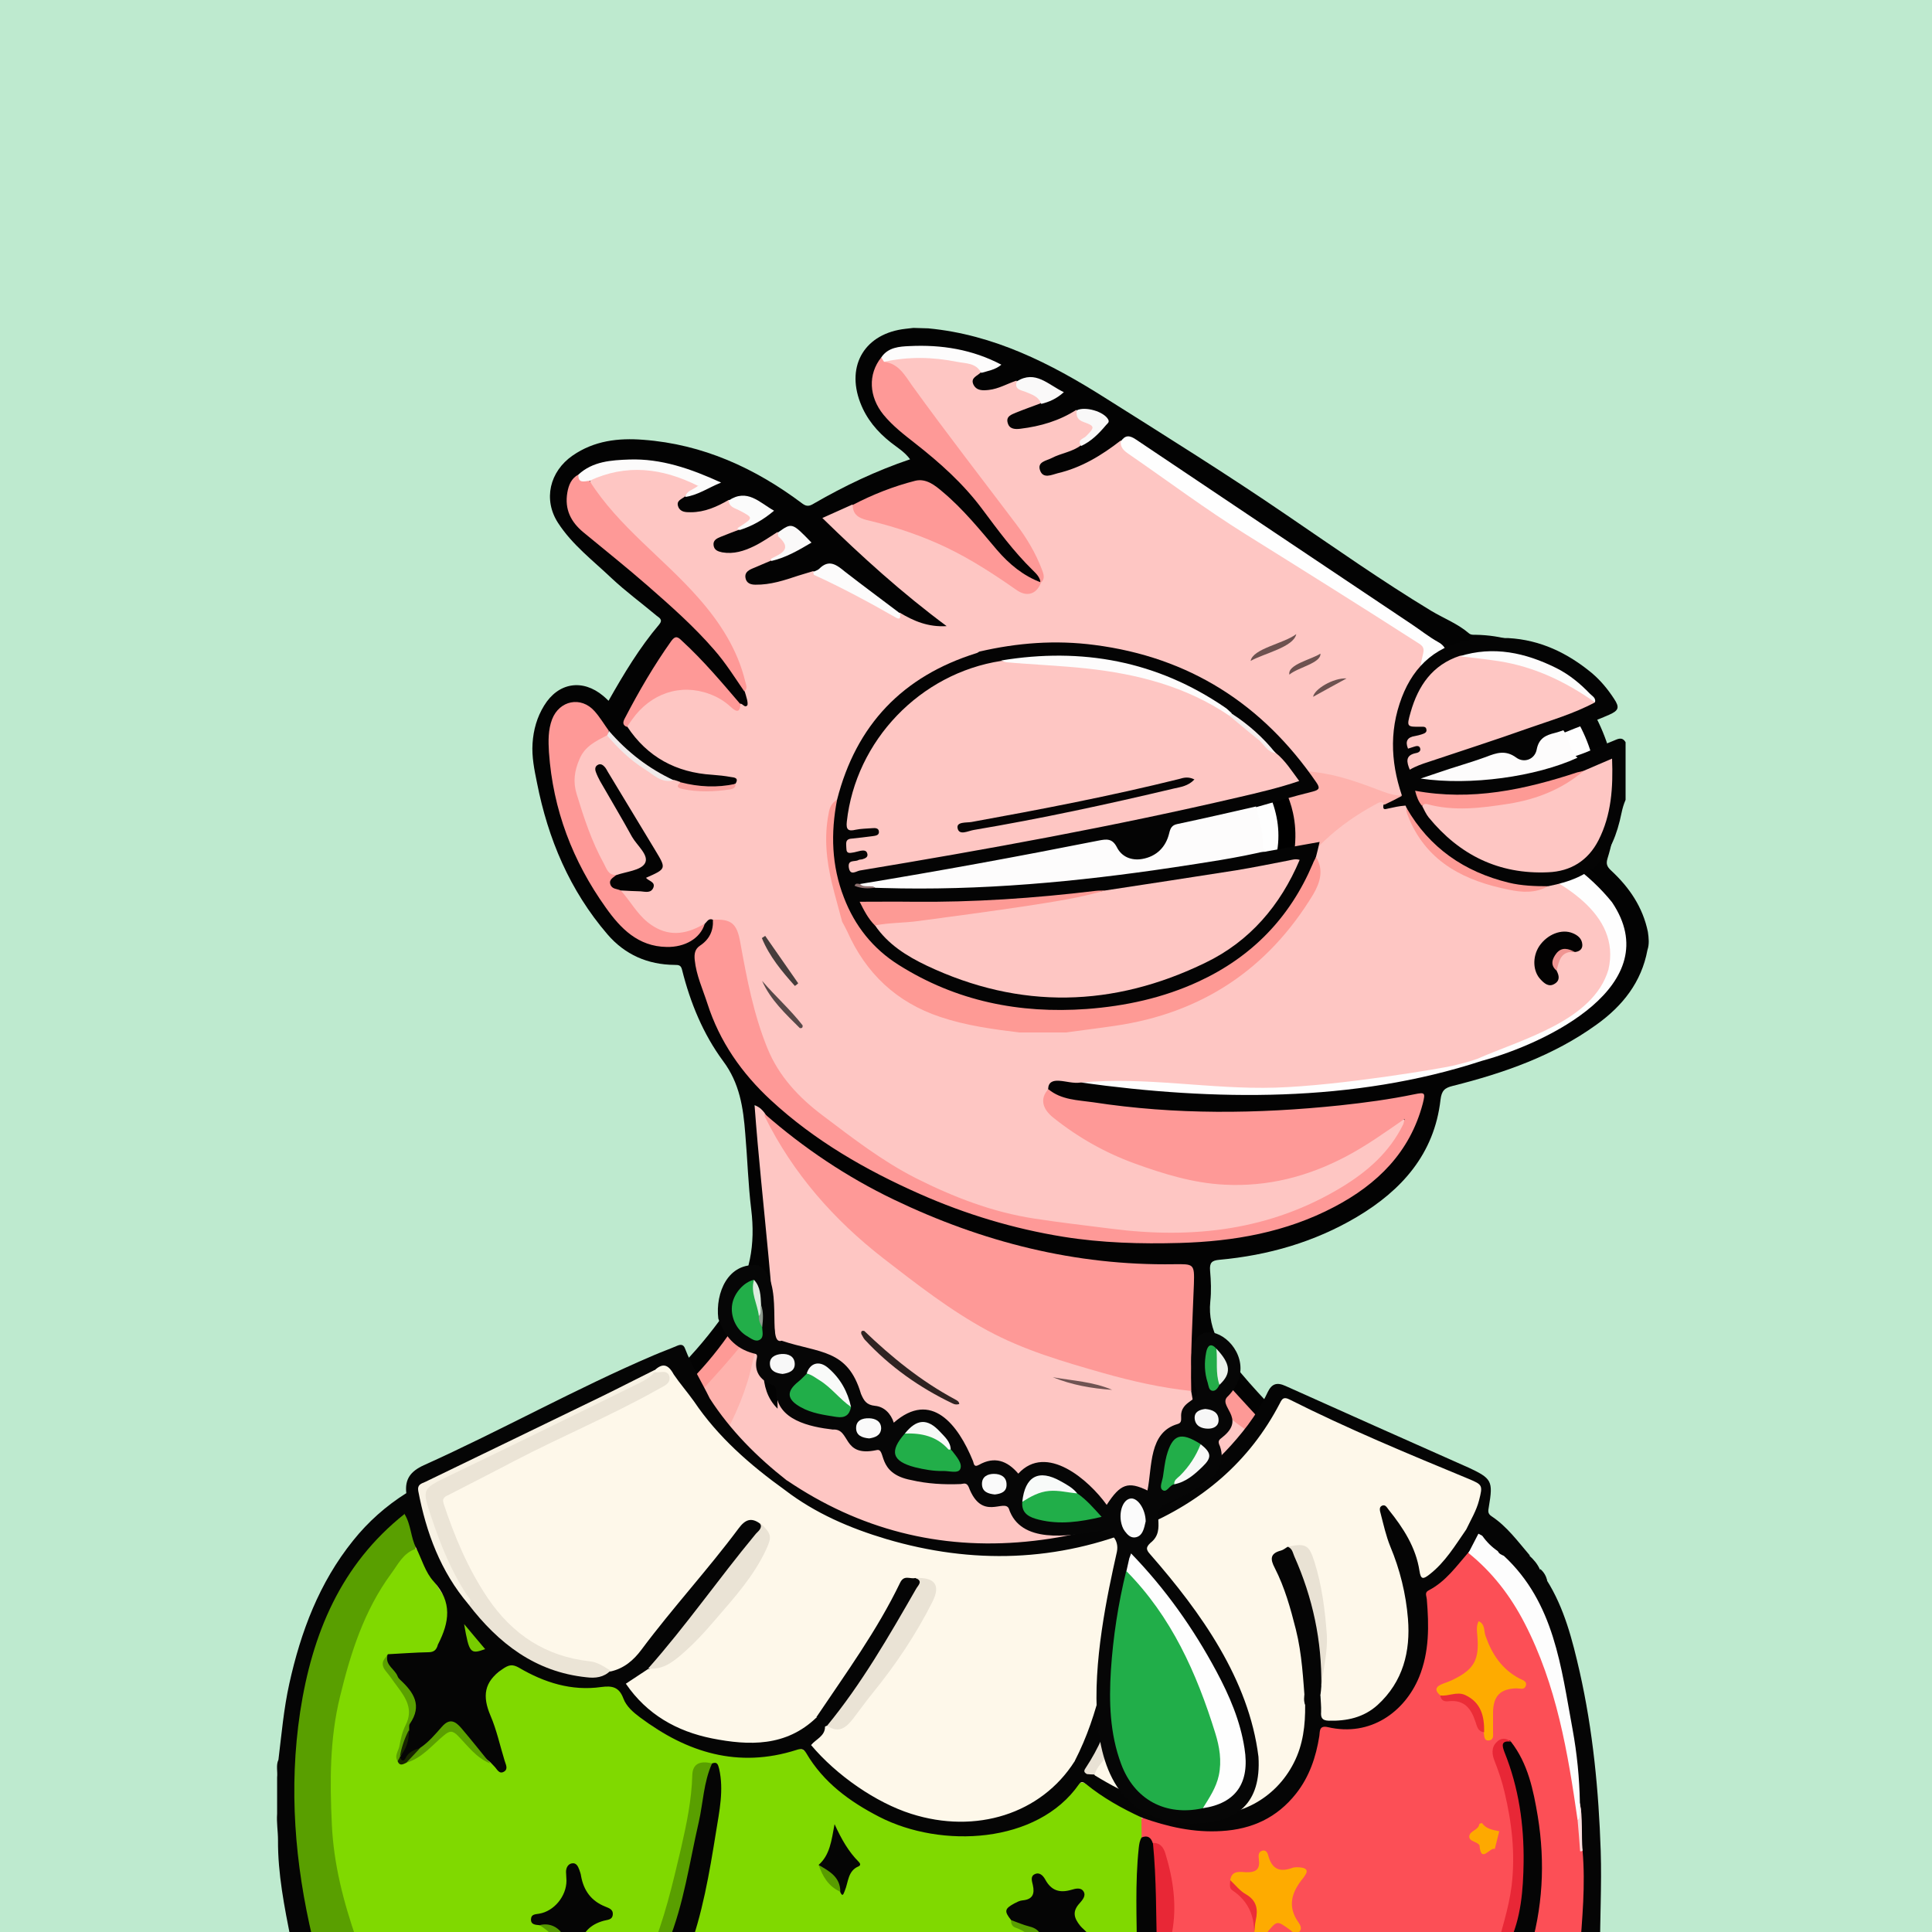 <svg width="872" height="872" viewBox="0 0 872 872" fill="none" xmlns="http://www.w3.org/2000/svg" xmlns:xlink="http://www.w3.org/1999/xlink">
<g id="alpaca">
<g id="background"><rect width="872" height="872" fill="#BEEACF"/></g>
<svg width="872px" height="872px" viewBox="0 0 872 872" version="1.1" xmlns="http://www.w3.org/2000/svg" xmlns:xlink="http://www.w3.org/1999/xlink">
    <title>mask</title>
    <g id="mask" stroke="none" stroke-width="1" fill="none" fill-rule="evenodd">
        <path d="M672.665,881.5 C623.065,881.5 573.465,881.5 523.865,881.5 C524.265,876 525.165,870.4 523.365,865 C522.565,862.4 522.065,859.4 518.365,859.3 C515.365,859.9 516.365,862.3 516.265,864.1 C516.065,870 516.765,876 513.865,881.5 C449.565,881.5 385.365,881.5 321.065,881.5 C319.265,878.8 320.465,875.9 320.865,873.3 C322.065,865.3 320.965,857.4 319.565,849.6 C318.865,845.8 319.265,842.5 320.765,839 C327.965,822.4 330.465,804.9 328.965,786.9 C328.565,782.1 328.765,777.3 327.765,772.5 C327.065,768.9 325.765,765.5 324.265,762.2 C322.765,759 320.565,757.6 317.165,758.4 C314.465,758.1 313.265,755.6 311.165,754.4 C308.665,752.8 306.565,752.5 305.865,756.2 C305.065,758.5 306.165,760.5 307.065,762.4 C312.165,773.8 316.165,785.6 316.765,798.2 C316.765,806.1 313.565,813.1 310.565,820.1 C306.265,830.1 300.765,839.4 293.665,847.6 C292.565,848.9 290.965,850.1 290.965,852.4 C293.265,852.8 295.165,851.9 297.165,851.2 C298.465,850.7 299.865,849.5 301.065,851.5 C303.465,861.7 303.665,871.8 299.065,881.6 C252.465,881.6 205.865,881.6 159.265,881.6 C161.365,878.1 160.865,874.6 159.465,870.9 C155.565,860 152.765,848.7 153.065,837.2 C153.465,820.4 156.265,803.8 162.265,787.9 C169.265,769.5 182.465,757.7 200.565,751.1 C214.665,746 229.065,741.8 243.965,739.8 C245.765,739.6 248.865,739.9 248.965,737.6 C249.165,734.9 245.865,735.2 243.965,734.6 C236.665,732.6 229.165,732.3 221.765,732.1 C206.665,731.6 191.565,732 176.465,734.1 C170.265,735 169.165,733.2 171.165,727 C177.265,708.5 191.165,697.8 208.365,691.2 C225.265,684.8 242.865,681.8 261.265,684 C269.365,685 277.465,685.4 285.465,686.9 C289.465,687.6 292.965,687 296.065,684.1 C312.665,668.9 325.365,651 333.665,630.1 C336.265,623.5 338.165,616.5 339.765,609.5 C340.265,607.6 339.765,604.5 343.365,604.7 C345.665,607 345.365,609.9 345.365,612.7 C345.265,617.6 345.865,622.3 346.965,627 C347.365,628.7 347.765,630.5 349.665,632.3 C349.865,627 350.565,622.5 350.165,617.9 C346.865,586.7 344.465,555.4 341.465,524.1 C340.765,517.2 339.165,510.3 339.665,503.3 C339.765,501.7 339.565,499.6 341.265,498.9 C343.365,498 344.465,500 345.565,501.4 C360.065,532.3 383.065,555.6 410.465,575.1 C420.665,582.4 430.565,589.9 441.265,596.4 C456.865,605.8 474.065,611 491.165,616.3 C504.665,620.5 518.465,623.6 532.465,625.8 C534.365,626.1 536.465,626.2 538.165,627.5 C540.765,632.9 540.665,638.9 542.465,644.8 C543.965,639.7 540.865,634.3 544.365,629.8 C544.965,629.3 545.765,629.3 546.065,630 C548.665,635.3 553.665,637.7 558.565,640.1 C563.965,642.8 569.065,645.7 573.365,649.9 C575.865,652.4 579.465,652.3 582.265,654.1 C583.665,655.3 585.465,656.5 584.765,658.6 C583.965,660.9 581.665,660.7 579.665,661 C575.965,661.4 572.365,662 569.165,663.8 C567.665,664.7 565.865,665.4 565.465,667.7 C567.765,669.2 570.865,667.6 572.865,669.6 C573.165,670.8 572.265,671.4 571.765,672.2 C570.765,673.9 571.665,674.7 573.365,674.8 C574.065,674.9 574.665,674.7 575.365,674.7 C599.465,671.3 621.665,677.4 642.965,688.2 C652.465,693 661.665,698.3 669.565,705.6 C678.465,713.9 685.365,723.5 689.065,735.2 C691.265,742.1 694.765,748.7 695.065,756.2 C696.865,763.9 695.065,772 697.665,779.6 C698.065,787.1 697.165,794.4 694.365,801.4 C693.765,802.1 693.065,802.3 692.265,802.2 C689.965,800.9 689.965,798.3 689.165,796.3 C687.565,791.9 685.665,787.8 682.065,784.6 C679.865,785.3 678.765,783.8 677.565,782.4 C673.965,778 669.765,774.2 665.665,770.3 C662.865,767.6 659.865,766.6 656.365,769.5 C651.465,773.6 650.165,776.8 652.765,781 C657.565,788.6 661.465,796.7 666.165,804.4 C672.065,814 674.365,824.6 675.965,835.6 C677.865,849.1 676.265,862.4 674.965,875.8 C674.765,877.8 674.365,879.9 672.665,881.5 Z" id="origin" fill="#FEC6C3" fill-rule="nonzero"></path>
        <path d="M418.965,148.2 C448.565,151 474.165,164 498.665,179.5 C526.265,196.9 553.865,214.1 580.765,232.5 C602.365,247.2 623.665,262.2 645.965,275.7 C651.665,279.1 657.965,281.5 663.065,285.9 C663.965,286.6 664.865,286.5 665.865,286.5 C690.265,286.9 706.965,299.8 718.465,320.2 C730.465,341.5 732.765,364.1 725.565,387.4 C724.765,390 725.365,391.2 727.165,392.9 C735.365,400.5 741.465,409.4 743.765,420.6 C744.165,423.4 744.465,426.1 743.565,428.8 C740.865,443.3 732.365,454 720.665,462.4 C701.165,476.5 678.865,484.3 655.765,490.1 C652.065,491 650.665,492.2 650.165,496.4 C647.365,520.9 632.565,537.3 612.365,549.3 C593.265,560.6 572.365,566.6 550.365,568.6 C546.965,568.9 545.865,569.9 546.165,573.5 C546.565,578.1 546.765,582.8 546.265,587.4 C544.865,600.9 552.465,610.6 560.165,619.8 C569.765,631.3 580.665,641.6 590.365,653 C595.265,658.8 601.665,658.8 607.865,659.4 C653.465,663.7 691.365,699.7 701.465,742.9 C705.365,759.6 705.965,776.5 702.965,793.3 C701.665,800.7 704.865,807 706.065,813.7 C709.765,834.7 712.765,855.7 713.165,877 C713.165,878.5 713.465,880 712.465,881.3 C709.465,881.3 706.465,881.3 703.465,881.3 C702.265,880 701.965,878.4 701.965,876.7 C702.165,859.1 700.865,841.6 700.065,824 C699.465,821.3 701.865,817.5 697.265,816.2 C694.565,818.9 694.165,822.3 693.865,825.8 C692.465,840.2 692.065,854.7 689.665,868.9 C688.965,873.2 689.465,878 685.465,881.2 C683.465,881.2 681.465,881.2 679.465,881.2 C678.365,879.9 678.265,878.5 678.665,877 C680.565,870.1 680.865,862.9 681.565,855.8 C682.765,845.3 682.065,834.9 682.065,824.4 C681.965,813.3 681.165,802.2 680.165,791.1 C679.865,787.8 679.665,784.5 682.465,782 C686.965,787.7 690.465,794 691.665,801.3 C692.065,801.7 692.065,802.7 692.365,802.6 C692.865,802.5 692.965,801.7 693.365,801.3 C695.165,794.1 696.565,786.9 696.365,779.4 C695.765,775 695.365,770.6 695.565,766.2 C695.465,764 695.565,761.8 695.165,759.7 C694.565,756.9 694.665,756.6 694.165,755.1 C692.665,745.9 691.065,740.1 688.465,733.1 C674.765,697.1 648.665,676.1 610.665,669.8 C599.565,668 588.465,669.2 577.465,670.1 C575.865,670.2 574.165,670.9 572.665,669.6 C570.165,669.6 567.765,669.7 565.265,669.7 C564.365,669.7 563.165,669.8 562.765,668.7 C562.265,667.4 563.065,666.5 563.965,665.7 C568.265,661.7 573.565,660.1 579.165,659.5 C580.965,659.3 582.665,659.1 584.765,658.9 C584.265,656.7 582.765,655.7 581.465,654.5 C570.865,646.3 562.965,635.5 553.665,626 C551.865,624.1 550.365,621.9 548.065,620.4 C546.165,623.4 547.065,627 544.865,629.5 C542.965,635.7 545.165,642.2 542.865,648.6 C539.565,642 538.965,634.7 537.565,627.5 C536.865,626.5 536.465,625.4 536.465,624.2 C536.565,612.9 535.665,601.6 537.065,590.3 C537.665,585.5 537.165,580.7 537.465,575.8 C537.665,572.5 536.365,571.5 533.065,571.7 C518.865,572.4 504.865,570.9 490.865,569.2 C468.765,566.5 447.565,560.5 426.765,552.6 C401.265,542.9 377.565,529.9 355.965,513.2 C351.865,510 347.765,506.9 345.065,502.3 C344.065,501 343.065,499.8 340.565,498.8 C343.965,544.8 350.565,590.1 350.965,635.8 C346.165,631.1 344.765,625.3 344.465,619.2 C344.165,614.2 343.565,609.3 343.165,604.4 C340.965,602 342.265,598.8 341.365,596.1 C340.965,591.9 340.465,587.8 340.465,585.7 C322.665,620.6 292.665,644.8 257.465,663.3 C262.465,664 268.065,665.2 273.665,666.6 C279.365,668.3 283.965,671.9 288.765,675.2 C290.065,676.1 291.865,677.3 291.065,679.1 C290.165,680.9 288.165,680.3 286.565,679.8 C281.065,677.9 275.265,676.9 269.665,675.6 C245.265,669.7 221.565,672.1 199.065,682.7 C181.265,691.2 168.765,705.2 162.365,724.2 C160.265,731.1 159.765,739.6 160.965,749 C163.765,747 166.265,744.5 169.665,743.5 C174.365,744.5 175.265,746.3 172.765,750.2 C169.765,754.8 166.065,758.9 163.065,763.4 C153.765,777.5 149.965,793.3 147.765,809.8 C144.765,832 149.665,853 157.165,873.6 C158.065,876 159.965,878.3 158.465,881.1 C155.465,881.1 152.465,881.1 149.465,881.1 C145.165,877.6 144.465,872.3 142.965,867.5 C139.765,857.7 138.365,847.5 138.065,837.2 C138.365,827.9 137.465,818.5 138.565,809.2 C140.265,801 140.865,792.6 143.465,784.5 C145.165,779.1 146.865,773.7 149.665,768.8 C152.465,764 152.565,759.7 151.665,754.3 C147.665,732.2 154.365,712.8 168.765,695.8 C181.865,680.4 198.765,671.3 218.065,666.7 C253.265,658.3 283.365,641.3 308.465,615.4 C316.265,607.3 323.265,598.5 329.665,589.1 C338.665,575.8 340.965,561.5 339.065,545.9 C337.665,534.5 337.365,523 336.365,511.6 C335.465,500 333.865,488.9 326.365,478.9 C317.365,466.7 311.565,452.6 307.865,437.8 C307.365,435.6 306.365,435.5 304.465,435.5 C292.365,435.4 282.065,430.9 274.165,421.7 C257.165,401.9 247.365,378.7 242.365,353.3 C241.165,347.4 239.965,341.6 240.365,335.5 C240.765,329.4 242.365,323.7 245.565,318.5 C251.965,308 262.965,306.3 272.265,314.1 C272.965,314.7 273.765,315.4 274.665,316.3 C281.565,304.1 288.665,292.3 297.565,281.8 C299.365,279.6 297.465,278.8 296.365,277.9 C289.565,272.2 282.465,267 276.065,261 C267.665,253 258.265,245.9 251.865,236 C245.065,225.5 248.065,212.8 258.465,205.6 C268.165,198.9 279.065,197.6 290.365,198.5 C317.265,200.5 340.865,211.3 362.165,227.3 C364.265,228.9 365.665,228.3 367.465,227.2 C381.165,219.3 395.365,212.5 410.765,207.3 C408.265,203.9 404.965,202 402.065,199.7 C395.965,194.9 391.065,189.1 388.265,181.7 C381.765,164.7 390.565,150.4 408.765,148.4 C409.965,148.3 411.065,148.1 412.265,148 C415.765,148.1 414.765,148.1 418.965,148.2 Z" id="origin" fill="#030303" fill-rule="nonzero"></path>
        <path d="M342.165,595.7 C342.665,600.1 342.665,601.1 343.065,604.8 C340.065,610.8 339.365,617.4 337.365,623.7 C329.465,648.8 314.665,669.1 295.565,686.7 C292.465,689.5 288.665,689.2 285.165,688.5 C271.965,685.7 258.565,684.1 245.265,685 C222.465,686.5 200.765,691.9 183.665,708.8 C177.665,714.7 174.365,722 171.765,729.8 C170.865,732.4 170.965,733.8 174.665,733.2 C191.765,730.4 209.065,730.1 226.265,730.9 C233.565,731.2 241.165,731.5 248.265,734.3 C249.665,734.9 252.065,734.7 251.765,737 C251.565,739 250.365,740.5 247.865,740.8 C237.965,741.9 228.265,743.9 218.765,746.7 C203.065,751.4 187.465,756 175.565,768.7 C166.165,778.8 162.265,791.1 158.865,803.8 C155.965,814.4 154.765,825.3 154.565,836.2 C154.265,849.2 157.465,861.8 162.065,874 C163.465,877.7 163.565,880.3 159.365,881.7 C159.065,881.7 158.665,881.7 158.365,881.7 C153.465,868.9 149.065,855.9 147.165,842.2 C142.665,810 147.965,780.2 168.565,754 C169.565,752.7 170.665,751.4 171.665,750.1 C174.365,746.9 173.965,745.1 169.465,744.9 C163.665,743.6 161.365,741.3 162.365,736 C163.065,731.9 159.565,728.5 161.265,724.6 C164.665,712.4 171.665,702.3 181.065,694.1 C202.065,675.6 227.265,670.2 254.465,672.4 C266.065,673.3 277.465,675.6 288.365,679.9 C289.065,680.2 289.965,680.1 290.965,679.7 C285.565,675 279.965,670.8 273.265,668.2 C271.665,665.7 273.565,664.7 275.165,663.5 C281.265,658.6 287.965,654.7 294.165,649.9 C307.465,639.8 316.965,626.4 325.965,612.6 C328.765,608.3 330.765,603.5 336.265,601.6 C337.565,601.2 337.965,599.7 338.765,598.6 C339.465,597 339.965,595.1 342.165,595.7 Z" id="origin" fill="#FEB2AD" fill-rule="nonzero"></path>
        <path d="M682.665,782.2 C680.465,783.3 681.665,785.1 681.765,786.6 C683.065,821.3 688.165,845.4 677.765,881.5 C676.065,881.5 674.465,881.5 672.765,881.5 C680.465,843.2 673.965,812.7 651.265,781 C645.365,775.7 659.265,760.1 665.965,768.4 C669.865,770.9 678.865,784.4 682.665,782.2 Z" id="origin" fill="#FEB2AD" fill-rule="nonzero"></path>
        <path d="M300.165,850.6 C297.665,853.2 294.265,853.4 291.065,854.1 C290.165,854.3 288.965,854.2 288.365,853.2 C287.765,852.1 288.665,851.4 289.265,850.6 C292.265,846.9 295.665,843.3 298.365,839.3 C306.865,826.8 313.665,813.6 315.865,798.5 C315.365,794.1 316.165,789.6 315.665,785.2 C314.665,776.6 311.765,768.8 307.365,761.4 C306.265,759.6 304.765,757.9 305.065,755.5 C305.565,750.9 307.265,749.8 310.865,752.4 C312.865,753.8 314.465,755.8 316.265,757.5 C321.065,760.9 322.665,766.3 324.165,771.5 C328.865,787.7 325.865,803.5 320.265,818.9 C318.365,824.2 315.965,829.4 312.765,834.1 C310.765,837 310.865,839.8 311.765,843.1 C314.765,854.5 313.865,865.8 311.065,877.1 C310.565,878.9 309.865,880.6 308.065,881.5 C305.365,881.5 302.765,881.5 300.065,881.5 C302.065,872.1 303.265,862.7 302.765,853.1 C302.765,851.1 302.665,849.7 300.165,850.6 Z" id="origin" fill="#030303" fill-rule="nonzero"></path>
        <path d="M308.065,881.5 C312.665,868 314.465,854.4 309.365,840.6 C308.465,838.2 309.565,836.8 310.665,835.2 C319.865,820.3 324.965,804.3 324.965,786.7 C324.965,776.1 322.165,766.4 316.365,757.6 C321.265,754.5 323.465,757 325.665,761.4 C328.565,767.4 329.365,773.6 330.165,780 C332.265,796.9 329.965,813.3 326.065,829.6 C325.865,830.2 325.865,831 325.565,831.5 C318.265,841.9 321.765,853.2 322.865,864.3 C323.465,870 321.865,875.8 321.065,881.5 C316.765,881.5 312.465,881.5 308.065,881.5 Z" id="origin" fill="#FE9A96" fill-rule="nonzero"></path>
        <path d="M685.665,881.5 C688.965,871.5 689.765,861.1 690.665,850.7 C691.465,841.8 691.965,832.9 692.865,824 C693.265,820.3 693.765,817.9 696.665,815.1 C696.765,815 697.565,814.1 697.665,814.1 C697.665,814.1 697.665,814.1 697.765,814.3 C700.065,817.6 700.665,820.1 700.365,825.1 C697.865,841.3 700.565,857.6 700.165,873.9 C700.065,876.5 700.565,879.3 698.665,881.5 C694.365,881.5 690.065,881.5 685.665,881.5 Z" id="origin" fill="#FEC6C3" fill-rule="nonzero"></path>
        <path d="M698.665,881.5 C699.765,861.9 698.865,838.2 699.965,818.3 C704.465,838.2 703.565,860.8 703.665,881.5 C701.965,881.5 700.365,881.5 698.665,881.5 Z" id="origin" fill="#FDFCFB" fill-rule="nonzero"></path>
        <path d="M513.865,881.5 C514.565,874.5 514.865,867.4 514.765,860.3 C514.765,859.2 514.065,857.9 515.365,857.1 C516.965,856.2 517.465,858.3 518.665,858.5 C519.465,858.6 520.265,859 520.765,859.6 C524.865,864 525.365,876.3 521.765,881.4 C519.165,881.5 516.565,881.5 513.865,881.5 Z" id="origin" fill="#030303" fill-rule="nonzero"></path>
        <path d="M300.165,850.6 C300.865,849.1 301.765,847.8 303.765,846.5 C305.165,858.7 304.765,870.3 300.065,881.4 C299.765,881.4 299.365,881.4 299.065,881.4 C301.165,871.3 302.165,861 300.165,850.6 Z" id="origin" fill="#F9F4F3" fill-rule="nonzero"></path>
        <path d="M677.665,881.5 C680.665,863 682.165,844.4 682.865,825.7 C682.865,836.1 682.865,846.5 682.865,856.9 C683.165,865.3 680.765,873.3 679.665,881.6 C679.065,881.5 678.365,881.5 677.665,881.5 Z" id="origin" fill="#F9C1BD" fill-rule="nonzero"></path>
        <path d="M521.865,881.5 C523.265,873.5 524.365,865.6 518.765,858.6 C521.665,856.8 522.865,859.6 523.365,861.1 C525.565,867.8 527.865,874.6 523.865,881.6 C523.165,881.5 522.565,881.5 521.865,881.5 Z" id="origin" fill="#F9F5F5" fill-rule="nonzero"></path>
        <path d="M345.065,502.7 C362.765,518.2 382.165,531.2 403.365,541.4 C443.365,560.6 485.365,571.3 529.965,570.6 C538.765,570.5 539.165,570.4 538.865,579.5 C538.265,595.6 537.265,611.7 537.665,627.8 C524.165,626.4 510.965,623.4 497.865,619.7 C479.965,614.6 462.065,609.4 445.665,600.5 C428.865,591.4 413.765,579.6 398.765,568 C376.365,550.6 357.965,529.7 345.265,504.1 C345.065,503.7 345.165,503.1 345.065,502.7 Z" id="origin" fill="#FE9997" fill-rule="nonzero"></path>
        <path d="M517.765,762.3 C519.765,766.1 519.765,770.1 520.165,773.7 C520.865,779.3 521.265,784.9 521.665,790.5 C522.965,806.5 523.165,822.7 522.865,838.8 C522.865,839.3 522.965,839.8 522.865,840.3 C521.965,843.7 522.265,848.7 517.865,849 C514.165,849.2 514.265,844.4 513.465,841.5 C508.865,825.6 503.165,810.1 497.065,794.7 C492.665,783.7 487.265,773.3 481.165,763.2 C476.565,755.6 468.765,752.4 460.965,749.6 C447.365,744.8 433.665,739.8 419.365,738.2 C409.265,737.1 399.065,735.9 388.665,737.3 C379.365,738.6 369.865,739 360.465,739.6 C354.365,739.9 348.265,741.1 342.165,740.8 C334.265,740.4 327.365,737.5 320.865,733.4 C320.365,733.1 320.265,732.3 320.065,731.7 C320.365,729.1 322.665,729 324.465,728.3 C348.865,719.2 373.865,712.4 399.765,709 C428.265,705.3 456.065,707.9 483.565,716.5 C501.565,722.1 508.865,735.2 511.265,752.4 C511.865,756.9 512.865,760.7 517.765,762.3 Z" id="origin" fill="#FEB2AD" fill-rule="nonzero"></path>
        <path d="M517.765,762.3 C513.565,763.6 511.365,761.7 510.665,757.7 C509.565,750.7 508.365,743.8 505.665,737 C502.165,728.1 495.865,722.7 487.265,719.4 C472.565,713.7 457.365,710.9 441.765,709.5 C401.565,705.9 363.765,715.8 326.365,729 C324.165,729.8 322.065,730.7 319.965,731.6 C318.865,731.5 317.365,731.8 317.065,730.3 C316.665,728.7 318.165,728 319.265,727.5 C325.165,724.6 331.065,721.8 337.065,719 C340.665,717.1 341.465,717 343.665,715.9 C361.365,708.8 379.765,705 398.565,702.7 C403.865,702.1 409.065,701.2 414.365,700.9 C434.065,699.9 453.765,700.4 473.165,704.4 C479.965,705.8 486.665,707.6 493.265,709.6 C495.365,710.3 497.365,711.1 498.665,712.9 C506.565,717.3 509.965,725.1 513.465,732.8 C518.465,741.5 520.065,750.8 518.965,760.6 C518.565,761.1 518.165,761.7 517.765,762.3 Z" id="origin" fill="#030303" fill-rule="nonzero"></path>
        <path d="M572.665,669.8 C612.865,662.8 647.665,672.4 674.265,704.6 C685.165,717.8 691.265,733.8 694.565,750.7 C694.865,752.3 696.665,777.1 695.665,779.1 C694.665,779.1 695.665,768.1 693.765,755.6 C689.565,736.5 683.165,718.8 667.465,705.7 C646.865,688.6 623.365,678.7 596.765,675.5 C589.365,674.6 582.265,674.8 575.065,676.1 C572.765,676.5 570.465,677.1 569.565,674.6 C568.665,672.1 570.865,670.9 572.665,669.8 Z" id="origin" fill="#FEFEFD" fill-rule="nonzero"></path>
        <path d="M611.665,706.8 C624.665,713.1 637.665,725.8 618.665,721 C589.365,705.7 554.065,718.3 526.765,732.6 C515.065,712.6 592.465,695.2 611.665,706.8 Z" id="origin" fill="#030303" fill-rule="nonzero"></path>
        <path d="M526.765,732.6 C529.665,731.1 531.665,729.1 534.765,727.6 C545.965,723.1 557.165,718.5 569.265,716.4 C586.565,713.4 603.565,713 619.965,720.6 C621.065,721.2 622.065,721.9 623.165,722.5 C621.965,729.5 621.865,729.4 614.165,727.7 C605.465,725.8 596.765,723.7 587.765,723.6 C574.165,723.5 561.365,727.8 548.465,731.2 C545.065,732.1 541.665,732.7 538.365,733.9 C534.265,735.4 530.265,736.3 526.765,732.6 Z" id="origin" fill="#FEB2AD" fill-rule="nonzero"></path>
        <path d="M498.765,712.8 C452.365,696.3 405.865,699.2 359.365,711.9 C353.965,713.4 348.565,715.1 343.165,716.7 C342.165,717.2 341.065,717.6 341.165,715.8 C357.065,707.3 374.765,705 392.165,702 C402.065,700.3 412.265,698.7 422.165,699 C446.265,699.6 470.465,700.1 493.565,708.5 C495.865,709.3 498.665,709.4 498.765,712.8 Z" id="origin" fill="#FBFAFA" fill-rule="nonzero"></path>
        <path d="M544.965,629.7 C544.965,625.7 545.865,621.9 547.565,617.7 C558.965,630.2 570.265,642.4 581.465,654.6 C576.665,653 575.465,652.4 569.665,650 C561.465,645.5 545.665,633.4 544.965,629.7 Z" id="origin" fill="#FD9996" fill-rule="nonzero"></path>
        <path d="M611.665,706.8 C585.265,701.1 557.665,706.6 533.865,718.8 C551.865,704 593.865,694.3 611.665,706.8 Z" id="origin" fill="#F8F6F6" fill-rule="nonzero"></path>
        <path d="M390.065,600.7 C402.465,612.6 415.765,623.4 431.065,631.6 C431.965,632.1 432.865,632.5 432.965,633.7 C431.965,634 431.065,634 430.065,633.5 C414.965,626.3 401.565,616.8 390.265,604.6 C389.665,603.9 389.265,602.9 388.765,602.1 C388.465,600.8 389.065,600.5 390.065,600.7 Z" id="origin" fill="#2F2322" fill-rule="nonzero"></path>
        <path d="M305.065,755.6 C314.365,768.5 319.365,782.5 315.965,798.6 C315.265,794.1 314.765,789.6 313.765,785.1 C312.065,777.7 309.265,770.7 306.365,763.7 C305.265,761.3 302.665,758.7 305.065,755.6 Z" id="origin" fill="#F8F2F2" fill-rule="nonzero"></path>
        <path d="M182.065,716.4 C189.465,707 199.165,701.6 211.165,700.7 C211.765,701.8 210.865,702 210.165,702.4 C199.465,704.4 190.365,709.3 183.165,717.6 C182.265,717.8 181.765,717.5 182.065,716.4 Z" id="origin" fill="#55403F" fill-rule="nonzero"></path>
        <path d="M475.165,621.6 C484.165,623.2 493.365,623.6 501.965,627.3 C492.765,626.7 483.765,625.1 475.165,621.6 Z" id="origin" fill="#705453" fill-rule="nonzero"></path>
        <path d="M189.565,845 C185.265,842.2 181.665,838.8 179.565,834 C183.665,836.9 187.065,840.6 189.565,845 Z" id="origin" fill="#826261" fill-rule="nonzero"></path>
        <path d="M526.665,808.7 C526.265,801.2 526.265,793.7 524.165,786.4 C524.265,804.3 527.065,850.1 526.665,808.7 Z" id="origin" fill="#916D6B" fill-rule="nonzero"></path>
        <path d="M266.065,848.3 C256.765,856.9 271.065,849.6 272.865,843.4 C269.465,844.4 267.765,846.5 266.065,848.3 Z" id="origin" fill="#7B5D5B" fill-rule="nonzero"></path>
        <path d="M321.765,415.1 C319.765,414.3 319.165,416 318.065,417 C312.865,422.4 304.165,424.1 296.965,420.6 C288.965,416.7 283.565,410.1 279.765,402.2 C282.465,399.7 285.665,401 288.765,401.1 C291.065,401.2 293.765,401.7 291.665,397.9 C290.165,395.3 292.365,394.8 293.865,393.9 C297.965,391.5 298.365,390.5 295.865,386.5 C288.265,374 280.365,361.7 273.165,349 C272.765,348.3 272.365,347.5 271.165,347.7 C270.365,349.8 271.765,351.5 272.665,353.1 C278.165,363.6 284.465,373.5 290.465,383.7 C293.965,389.5 293.565,390.7 287.265,393.2 C284.165,394.4 281.165,395.8 277.765,396 C274.765,396 273.465,393.8 272.165,391.6 C265.565,380.2 261.165,367.8 258.265,355 C256.065,345.4 262.865,335.4 273.465,331.3 C275.865,331.2 276.765,333.2 278.065,334.6 C284.665,341.8 292.365,347.6 301.365,351.5 C302.265,351.9 303.165,352.4 304.165,352 C305.165,352.3 306.165,352.6 307.165,353 C307.165,353.7 306.765,354.2 306.265,354.6 C314.865,355.3 323.565,357.9 331.965,353.7 C333.665,351 331.265,350.9 329.865,350.7 C327.165,350.2 324.265,349.9 321.565,349.7 C305.165,348.7 292.165,341.7 283.065,327.9 C282.565,326.2 283.565,325 284.365,323.8 C294.265,309 313.465,305.5 328.065,315.8 C329.965,317.1 331.565,319.1 334.165,317.6 C335.265,317.6 336.065,319.5 337.165,318.5 C337.665,318.1 337.365,316.6 337.165,315.7 C336.865,314.4 336.465,313.2 336.065,311.9 C335.565,307.1 334.365,302.4 332.265,298 C327.065,287 320.865,276.6 312.065,267.9 C298.965,254.9 285.965,241.8 272.865,228.7 C269.265,225.1 266.665,221 266.065,215.8 C267.165,214.1 268.865,213.6 270.665,213.1 C284.365,209.1 297.765,209.5 310.865,215.6 C312.565,216.4 315.065,216.8 315.065,219.2 C315.065,221.6 312.465,221.9 310.865,222.8 C310.265,223.1 309.665,223.4 309.265,224 C307.765,225.3 304.965,225.9 306.165,228.8 C307.165,231.2 309.565,231.2 311.765,231.2 C318.065,231.2 323.665,228.7 328.965,225.6 C331.165,227 333.265,228.6 335.665,229.8 C340.565,232.3 340.565,234.3 335.865,237.4 C335.165,237.8 334.265,237.9 334.065,238.9 C331.165,240 328.165,241.1 325.265,242.3 C323.565,243 321.765,243.8 322.065,246.1 C322.365,248.4 324.165,248.9 325.965,249.3 C331.165,250.2 335.865,248.7 340.365,246.5 C344.065,244.7 347.465,242.3 350.965,240.1 C357.365,247.7 357.365,247.7 348.065,253 C345.165,254.2 342.265,255.5 339.365,256.7 C337.565,257.5 336.065,258.6 336.465,260.8 C336.865,263.2 338.765,263.9 340.965,263.9 C347.765,264 354.065,261.9 360.365,259.8 C362.565,259.1 364.765,258.5 366.965,257.8 C379.565,263.1 391.365,270 403.465,276.4 C404.265,276.8 405.165,278.3 406.065,276.5 C412.365,280.3 418.865,283.1 427.265,282.6 C407.065,267.6 389.065,251.3 371.165,233.8 C375.665,231.8 380.265,229.7 384.765,227.7 C388.665,234.4 395.865,234.3 401.965,236 C422.065,241.7 440.065,251.7 457.165,263.3 C463.165,267.4 463.965,267.4 469.665,262.7 L469.565,262.8 C470.665,258.8 468.465,255.6 466.865,252.3 C460.465,239.4 451.265,228.4 442.465,217.1 C434.065,206.3 425.865,195.4 417.965,184.3 C413.965,178.7 409.765,173.4 405.465,168.1 C404.165,166.5 402.465,165.6 400.565,164.9 C399.365,164.5 397.665,163.9 399.565,162.2 C408.865,158.9 418.365,159.7 427.865,161 C431.965,161.6 436.065,161.9 439.865,163.7 C441.665,164.5 443.765,165.2 442.765,168 C441.265,169.7 437.865,170.4 439.365,173.6 C440.765,176.4 443.565,176.3 446.265,176 C450.765,175.5 454.565,173.2 458.765,171.8 C460.565,174.9 463.765,175.8 466.765,177 C469.065,177.9 470.865,179 469.765,182 C466.065,183.4 462.365,184.7 458.665,186.2 C456.565,187.1 453.865,187.9 454.865,191 C455.665,193.8 458.365,193.8 460.665,193.5 C469.665,192.4 478.165,189.9 485.765,185 C487.165,187 488.565,188.9 491.065,189.8 C494.565,191.1 494.365,193.2 492.265,195.8 C490.865,197.6 488.565,198.6 487.865,201 C483.965,204 478.965,204.5 474.765,206.7 C472.265,208 467.965,208.4 469.465,212.4 C470.865,216.2 474.665,214.3 477.365,213.6 C488.065,211.1 497.265,205.5 505.865,198.8 C510.665,205.2 518.065,208.4 524.265,213.1 C550.565,232.9 578.965,249.7 606.965,267 C618.265,274 629.065,281.9 640.465,288.7 C643.165,290.3 644.065,292.4 643.265,295.4 C639.665,309.7 639.165,324.3 638.265,338.9 C637.965,343.2 639.065,347.5 639.165,351.8 C639.265,355.4 642.965,355 644.765,356.8 C640.865,357.5 636.965,358.2 633.065,358.9 C629.165,360.4 625.565,359.2 621.965,357.7 C608.865,352.2 595.065,349.5 581.065,347.6 C579.365,347.4 577.765,347.6 576.065,347.5 C574.465,347.3 573.465,346.1 572.565,344.9 C551.765,316.2 522.465,302.3 488.465,296.3 C468.165,292.7 448.065,293.3 428.165,298.7 C401.965,305.9 380.965,319.3 372.965,347.2 C365.465,365.7 369.565,381.9 382.065,396.8 C394.265,411.2 408.365,423.3 424.965,432.1 C441.865,441.1 460.065,446.2 479.065,448.6 C499.065,451 517.765,447.5 535.465,437.9 C537.665,436.7 539.865,435.5 541.365,433.4 C542.965,431.6 545.065,430.7 547.165,429.6 C561.365,422.2 572.665,411.8 579.465,397 C579.765,396.2 580.265,395.5 580.865,394.9 C588.665,387.9 594.665,379.2 603.165,372.8 C608.665,368.6 614.265,364.8 620.365,361.9 C621.865,361.2 626.565,359.9 624.665,363 C624.665,363.3 624.465,362.8 624.365,363.6 C624.065,365.9 625.465,365.1 626.665,364.9 C631.565,363.8 636.665,362.7 641.665,364.6 C640.365,368.5 642.565,370.5 645.765,371.9 C652.365,374.7 659.165,376.9 665.765,379.6 C678.865,384.9 691.865,390.4 704.165,397.5 C711.165,401.6 716.965,407.2 722.065,413.3 C730.365,423.1 729.465,440.3 720.665,449.7 C713.165,457.8 703.665,462.9 693.865,467.6 C684.965,471.8 675.965,475.6 666.665,478.7 C662.565,479.9 658.565,481.5 654.365,482.4 C635.765,486.8 616.865,489.4 597.965,491.5 C582.965,493.2 567.865,492.8 552.665,492.4 C539.365,492.1 526.165,491.1 512.965,490.1 C504.565,489.5 496.165,488.6 487.765,488.6 C484.465,489.1 481.265,488 478.065,487.8 C475.165,487.6 473.165,488.4 473.065,491.6 C471.165,497.4 473.365,501.2 478.065,504.8 C499.165,520.9 523.165,529.8 549.165,533 C567.165,535.2 584.565,531.4 601.065,523.6 C610.865,518.9 619.965,513.1 628.865,506.9 C630.265,505.9 631.965,503.7 633.565,505.2 C635.365,506.8 633.665,508.9 632.765,510.6 C627.165,521.8 617.865,529.3 607.765,535.8 C588.365,548.4 566.765,554.4 543.965,557.2 C529.065,559 514.465,556.1 499.765,555.5 C487.065,555 474.665,552.7 462.265,550.4 C435.565,545.5 411.765,534 389.665,518.6 C380.265,512 370.965,505.2 362.465,497.5 C349.465,485.8 342.465,470.7 338.965,453.9 C336.865,443.8 333.665,434 332.465,423.7 C331.965,419.7 329.665,417 325.465,416.3 C324.165,416.2 322.865,416 321.765,415.1 Z" id="origin" fill="#FEC6C3" fill-rule="nonzero"></path>
        <path d="M321.765,415.1 C330.365,414.7 332.665,417 334.165,425.6 C337.065,441.7 340.165,457.9 346.365,473.1 C351.465,485.7 360.565,495.4 371.365,503.5 C384.865,513.7 398.265,524.1 413.465,531.8 C430.365,540.3 447.865,547.1 466.865,550 C478.465,551.8 490.065,553.1 501.765,554.6 C538.465,559.3 573.565,555.3 605.765,535.7 C617.265,528.7 627.165,520 633.265,507.6 C633.565,507.1 633.565,506.4 633.965,505 C624.865,511.3 616.465,517.3 607.265,522.1 C590.165,531.1 572.065,535.7 552.665,534.7 C538.465,534 524.965,529.8 511.765,525 C498.665,520.2 486.465,513.3 475.465,504.5 C470.265,500.4 469.365,495.7 473.165,491.6 C479.065,496.5 486.465,496.5 493.365,497.5 C530.465,503.2 567.565,502.8 604.865,498.9 C616.065,497.7 627.265,496.2 638.365,493.9 C643.265,492.9 643.365,493.2 642.165,498.1 C636.365,520.1 621.665,534.5 602.265,544.7 C580.465,556.2 556.865,560.3 532.565,561 C514.965,561.5 497.165,561 479.865,558.2 C457.565,554.6 435.965,548.1 415.165,538.9 C390.765,528.1 367.765,514.9 347.965,496.6 C334.765,484.4 324.765,470.1 319.265,452.9 C317.165,446.4 314.265,440.2 313.565,433.3 C313.265,430.5 313.665,428.3 315.965,426.8 C320.165,424 322.065,420.1 321.765,415.1 Z" id="origin" fill="#FE9997" fill-rule="nonzero"></path>
        <path d="M668.965,295.9 C685.465,296.7 697.865,305.1 707.165,318 C720.865,337 724.165,358.2 718.565,380.9 C715.765,382.3 714.265,379.8 712.565,378.5 C700.165,369.1 686.965,361.2 671.965,356.6 C668.965,355.7 665.965,354.6 662.765,354.4 C658.765,354.1 657.765,351.9 657.165,348.3 C654.665,332 658.065,316.2 661.565,300.5 C662.565,296.2 664.665,294.6 668.965,295.9 Z" id="origin" fill="#FEFEFE" fill-rule="nonzero"></path>
        <path d="M644.865,357.1 C639.765,357.8 637.965,355.4 637.665,350.4 C636.765,331.6 638.065,313.1 642.365,294.8 C643.065,291.9 641.465,291.1 639.565,289.9 C613.865,273.4 587.965,257.2 562.165,241.1 C544.065,229.8 526.865,216.9 509.265,204.8 C507.265,203.4 505.565,201.9 505.865,199.2 C507.865,196.4 509.665,196.3 512.765,198.4 C554.265,226.3 595.865,254.1 637.365,281.9 C641.265,284.5 644.865,287.4 648.965,289.7 C652.965,291.9 653.365,294.6 652.065,298.8 C647.165,313.8 645.565,329.3 646.065,345 C646.165,348 646.665,351 647.265,353.9 C647.665,356 647.765,356.1 644.865,357.1 Z" id="origin" fill="#FEFEFE" fill-rule="nonzero"></path>
        <path d="M280.165,401.9 C284.365,406.5 287.265,412.1 292.265,416.2 C299.865,422.3 307.565,422.4 315.865,418.1 C316.565,417.7 317.365,417.4 318.065,417 C316.065,423.6 309.065,427.6 300.865,427.4 C287.965,427.2 280.065,419 273.465,409.7 C258.465,388.7 249.565,365.4 247.765,339.5 C247.465,334.5 247.365,329.5 249.165,324.7 C252.465,316.1 262.265,314.1 268.365,321 C270.765,323.7 272.665,326.9 274.765,329.8 C274.565,330.5 274.865,331.4 273.965,331.9 C268.965,334.5 263.965,336.8 261.565,342.6 C259.265,347.9 258.565,352.8 260.265,358.4 C263.565,369.2 267.065,379.9 272.565,389.8 C273.765,392 274.465,395 277.965,394.9 C276.565,398 277.965,400.1 280.165,401.9 Z" id="origin" fill="#FE9997" fill-rule="nonzero"></path>
        <path d="M266.065,217 C279.165,237.7 299.365,251.8 315.265,269.9 C324.965,280.9 332.865,293.1 336.365,307.6 C336.765,309.2 337.565,310.8 335.965,312.1 C331.565,305.7 327.465,299.1 322.265,293.2 C313.165,282.7 302.865,273.6 292.465,264.5 C282.965,256.2 273.065,248.3 263.365,240.3 C257.665,235.6 254.765,229.9 256.065,222.3 C256.665,218.9 257.865,215.9 261.065,214.2 C262.565,215.4 264.565,215.8 266.065,217 Z" id="origin" fill="#FE9997" fill-rule="nonzero"></path>
        <path d="M469.865,262.9 C467.865,268.3 463.365,269.6 458.665,266.2 C448.665,259.2 438.365,252.5 427.365,247.2 C416.265,241.9 404.765,238 392.765,235.1 C388.765,234.2 384.865,233.1 384.865,227.9 C393.865,223.2 403.265,219.5 413.065,217 C417.965,215.8 421.965,219 425.465,222 C434.665,229.7 442.265,239.1 449.965,248.2 C455.565,254.7 461.865,259.9 469.865,262.9 Z" id="origin" fill="#FE9997" fill-rule="nonzero"></path>
        <path d="M398.965,163.3 C405.565,164 408.465,169.5 411.665,174 C426.965,195.2 442.965,215.8 458.665,236.6 C463.365,242.8 467.365,249.5 470.165,256.8 C470.965,258.9 471.965,261.2 469.665,263.1 C469.465,260.5 467.665,258.9 466.065,257.3 C457.465,248.9 450.365,239.2 443.265,229.7 C434.765,218.3 424.265,208.9 413.165,200.2 C408.065,196.2 402.965,192.3 398.765,187.2 C392.165,179.1 391.665,168.9 397.765,161.3 C398.765,161.6 398.965,162.3 398.965,163.3 Z" id="origin" fill="#FE9997" fill-rule="nonzero"></path>
        <path d="M624.865,363.2 C624.165,361.9 623.165,361.8 621.865,362.5 C609.365,369.1 598.465,377.4 589.465,388.4 C587.165,391.2 584.865,394 581.565,395.9 C580.165,394 580.965,392 581.465,390.2 C584.965,378.1 582.965,366.6 577.865,355.3 C576.665,352.7 574.365,350.3 575.565,347 C581.765,344.7 587.465,347.9 593.465,348.5 C604.165,349.7 614.265,353.5 624.265,357.3 C627.065,358.4 629.965,359.1 632.965,359.1 C630.365,360.5 627.665,361.9 624.865,363.2 Z" id="origin" fill="#FEB2AD" fill-rule="nonzero"></path>
        <path d="M342.165,595.7 C339.065,602.3 334.665,607.1 329.665,613.1 C323.665,620.1 320.665,623.1 315.465,629.1 C307.165,638.8 298.765,647.8 288.465,655.1 C283.765,658.4 279.065,661.7 274.265,664.9 C272.965,665.7 273.265,666.8 273.065,667.9 C266.665,666.7 260.365,665.6 253.165,664.3 C290.565,645.6 321.565,620.6 340.765,582.5 C341.965,587 342.165,591.3 342.165,595.7 Z" id="origin" fill="#FE9A96" fill-rule="nonzero"></path>
        <path d="M334.165,317.8 C334.065,322.6 331.465,320.6 329.865,319.1 C326.965,316.4 323.765,314.5 320.165,313.2 C307.165,308.4 293.665,312.9 285.265,324.8 C284.465,325.9 283.765,327 282.965,328.1 C280.665,327.2 281.265,325.6 282.065,324.1 C288.365,312 295.165,300.3 303.065,289.2 C304.865,286.8 305.965,287.4 307.865,289.3 C317.465,298.1 325.765,308 334.165,317.8 Z" id="origin" fill="#FE9997" fill-rule="nonzero"></path>
        <path d="M668.965,295.9 C665.165,295.6 663.565,297.5 662.865,301 C660.265,313.5 657.565,325.9 657.865,338.7 C657.965,342.7 658.565,346.6 658.765,350.5 C658.865,352.2 659.765,352.7 661.265,352.9 C675.965,354.6 688.765,361.2 701.065,368.8 C707.065,372.5 712.765,376.8 718.565,380.8 C718.465,383.8 717.665,384.6 714.765,382.7 C698.565,371.9 680.665,364.8 662.265,359 C657.865,357.6 656.065,355.1 655.065,351.2 C651.565,337.3 653.165,323.5 656.165,309.8 C656.765,307 657.565,304.3 658.465,301.6 C660.765,294.4 660.765,294.4 668.965,295.9 Z" id="origin" fill="#DEDEDE" fill-rule="nonzero"></path>
        <path d="M266.065,217 C263.765,217.2 260.865,218.4 261.065,214.2 C267.565,208.2 275.865,207.7 283.965,207.4 C298.365,206.9 311.665,211.5 325.465,217.8 C319.565,220.2 314.965,223.5 309.265,224.3 C309.865,221.5 312.765,221.1 315.065,219.3 C298.665,211.1 282.565,209.3 266.065,217 Z" id="origin" fill="#FCFBFB" fill-rule="nonzero"></path>
        <path d="M398.965,163.3 C398.565,162.6 398.165,162 397.765,161.3 C400.865,156.7 405.965,156.4 410.565,156.2 C424.965,155.5 438.865,157.7 451.965,164.6 C449.265,166.9 445.965,167.4 442.865,168.3 C440.565,163.7 435.865,164.1 431.865,163.3 C420.965,161.1 409.965,160.9 398.965,163.3 Z" id="origin" fill="#FDFCFC" fill-rule="nonzero"></path>
        <path d="M406.165,276.8 C406.365,278.2 406.665,280 404.465,278.8 C392.365,271.9 380.165,265.3 367.465,259.5 C367.165,259.4 367.165,258.6 367.065,258.1 C367.965,257.7 368.965,257.4 369.665,256.8 C374.165,252.2 377.565,254.9 381.465,258.1 C389.565,264.4 397.865,270.5 406.165,276.8 Z" id="origin" fill="#FCFBFB" fill-rule="nonzero"></path>
        <path d="M333.965,239.2 C331.865,238.6 333.265,238.2 334.065,237.6 C340.065,233.7 340.065,233.7 333.565,230.3 C331.565,229.3 329.065,228.8 328.865,225.9 C337.265,220.3 342.765,226.8 349.365,230.5 C344.565,234.6 339.565,237.4 333.965,239.2 Z" id="origin" fill="#FBFBFB" fill-rule="nonzero"></path>
        <path d="M469.965,182.3 C468.765,178.9 465.765,178.1 462.965,176.9 C461.065,176.1 457.565,175.9 458.965,172.1 C467.365,166.9 472.965,173.6 480.165,177 C476.865,180 473.565,181.4 469.965,182.3 Z" id="origin" fill="#FAF9F9" fill-rule="nonzero"></path>
        <path d="M348.165,253.2 C347.865,252.7 347.665,252.3 348.365,252 C352.665,249.8 357.765,247.8 351.365,242.2 C350.965,241.9 351.265,240.9 351.165,240.3 C357.465,235.8 357.465,235.8 366.265,244.9 C360.365,248.4 354.665,251.7 348.165,253.2 Z" id="origin" fill="#FAF9F9" fill-rule="nonzero"></path>
        <path d="M161.165,724.3 C161.465,726.2 160.965,728.3 163.065,729.6 C164.065,730.2 164.565,731.2 164.165,732.1 C161.765,738.1 163.965,742 169.465,744.7 C166.365,747.1 163.265,749.5 159.665,752.4 C158.365,742.7 157.965,733.4 161.165,724.3 Z" id="origin" fill="#FB9A96" fill-rule="nonzero"></path>
        <path d="M487.965,201.3 C485.965,198.5 488.965,198.1 490.165,196.9 C494.165,192.9 494.265,192.3 489.165,190.5 C486.265,189.5 485.665,187.8 485.965,185.2 C489.765,183.3 498.165,185.7 500.165,189.3 C500.865,190.6 499.865,191.1 499.265,191.8 C496.065,195.6 492.565,199.2 487.965,201.3 Z" id="origin" fill="#F9F8F8" fill-rule="nonzero"></path>
        <path d="M274.065,332 C274.365,331.3 274.565,330.6 274.865,329.9 C283.065,339.4 292.765,346.9 304.165,352.2 C298.365,353.7 294.765,349.4 290.565,346.9 C284.265,342.9 278.965,337.7 274.065,332 Z" id="origin" fill="#F0EAEA" fill-rule="nonzero"></path>
        <path d="M331.965,353.8 C332.065,355.6 330.765,356.1 329.465,356.3 C322.265,357.4 315.065,357.6 307.965,356.1 C305.565,355.6 305.165,354.7 307.265,353.1 C315.365,355.2 323.665,355.6 331.965,353.8 Z" id="origin" fill="#F9A19E" fill-rule="nonzero"></path>
        <path d="M727.565,407.2 C707.465,382.3 672.865,368.5 641.865,364.8 C638.565,367.7 638.865,370.3 643.565,372.3 C657.165,378.1 670.965,383.3 684.565,389.1 C703.965,397.5 731.865,412.2 725.965,437.6 C719.165,460.8 686.765,469.1 666.765,477.9 C666.765,477.9 666.765,477.9 666.765,477.9 C663.065,479.2 660.765,479.8 655.765,481 C650.765,482.2 604.765,490 575.665,490.9 C546.365,491.8 517.065,485.8 487.965,488.6 C547.865,496.9 610.865,497.8 668.865,478.8 C698.365,470.8 752.765,444.5 727.565,407.2 Z" id="origin" fill="#FEFEFE" fill-rule="nonzero"></path>
        <path d="M619.965,720.6 C613.265,719.6 606.865,717.4 600.065,716.4 C590.265,715 580.665,715.8 570.965,717.5 C559.965,719.4 549.465,722.9 539.165,727 C537.665,727.6 536.265,727.7 534.765,727.6 C549.165,718.7 565.165,714.9 581.865,713.5 C591.465,712.7 601.065,712.8 610.465,715.6 C613.865,716.7 617.465,717.6 619.965,720.6 Z" id="origin" fill="#FA9996" fill-rule="nonzero"></path>
        <path d="M575.765,347 C578.665,353.5 582.065,359.8 583.565,366.8 C585.765,376.7 584.465,386.3 581.665,395.8 C574.165,414 559.765,425.2 542.865,433.7 C540.665,435.6 538.065,436.7 535.365,437.6 C506.965,447 478.465,446.3 449.865,438.4 C428.865,432.6 409.865,422.9 393.865,407.9 C380.365,395.2 371.865,379.7 369.765,361 C369.265,356.1 370.965,351.6 371.965,346.9 C378.765,321.5 396.865,306.9 420.665,299.9 C470.165,285.3 516.065,293.3 556.965,325.6 C564.565,331.6 570.265,339.2 575.765,347 Z" id="origin" fill="#000000" fill-rule="nonzero"></path>
        <path d="M372.065,347 C367.965,376.3 381.365,398.1 403.665,414.2 C445.565,444.4 491.665,451.4 540.865,434.3 C541.465,434.1 542.165,434 542.765,433.9 C537.965,440.3 530.565,442.4 523.765,445 C502.565,453.3 480.965,451.9 459.265,446.7 C430.165,439.6 405.765,424.8 385.365,403.1 C374.765,391.7 367.165,379.1 367.865,362.8 C368.265,357.1 370.065,352 372.065,347 Z" id="origin" fill="#FE9A96" fill-rule="nonzero"></path>
        <path d="M280.165,401.9 C278.465,401.1 276.165,401.4 275.465,399.1 C274.765,396.9 276.865,396.1 278.065,395 C282.565,393.4 289.165,392.9 291.065,389.7 C293.165,386.1 287.565,381.7 285.265,377.7 C280.665,369.3 275.665,361 270.865,352.6 C270.165,351.3 269.465,349.9 268.965,348.5 C268.465,347.2 268.465,345.8 270.065,345.1 C271.365,344.6 272.265,345.4 273.065,346.3 C273.565,346.9 273.965,347.7 274.365,348.4 C281.465,360.2 288.665,372 295.765,383.8 C300.765,392.1 300.865,392.1 291.565,396.2 C292.765,397.7 295.965,398 294.865,400.7 C293.765,403.2 291.365,402.5 289.165,402.3 C286.165,402.2 283.165,402.1 280.165,401.9 Z" id="origin" fill="#030303" fill-rule="nonzero"></path>
        <path d="M702.565,438.1 C703.765,440.4 704.165,442.6 701.565,444.1 C699.065,445.6 697.065,443.9 695.465,442.2 C691.765,438.5 691.565,431.8 694.765,427 C698.365,421.7 704.865,419.1 709.865,421.2 C712.065,422.1 713.965,423.6 714.165,426.2 C714.365,428.3 712.965,429.5 710.765,429.7 C703.665,428.6 701.165,431.1 702.565,438.1 Z" id="origin" fill="#030202" fill-rule="nonzero"></path>
        <path d="M358.765,445 C352.865,438.4 347.265,431.7 343.865,423.4 C344.365,423.1 344.865,422.7 345.365,422.4 C350.365,429.5 355.265,436.7 360.265,443.8 C359.765,444.3 359.265,444.7 358.765,445 Z" id="origin" fill="#463D3C" fill-rule="nonzero"></path>
        <path d="M360.965,464 C354.465,457.5 347.765,451.3 343.965,442.7 C349.865,449.6 356.665,455.6 362.265,462.8 C362.365,463.8 361.965,464.2 360.965,464 Z" id="origin" fill="#574848" fill-rule="nonzero"></path>
        <path d="M585.065,286.2 C579.465,290.5 565.465,292.7 564.465,298.3 C570.465,294.9 583.865,292.1 585.065,286.2 Z" id="origin" fill="#6D5250" fill-rule="nonzero"></path>
        <path d="M592.665,314.5 C597.765,311.7 602.765,308.9 607.765,306.2 C601.665,305.9 593.165,311.1 592.665,314.5 Z" id="origin" fill="#6D5250" fill-rule="nonzero"></path>
        <path d="M595.965,295 C592.165,297.6 580.965,299.9 581.965,304.5 C585.565,301.3 596.365,299.3 595.965,295 Z" id="origin" fill="#6D5250" fill-rule="nonzero"></path>
        <path d="M702.565,438.1 C699.565,435.6 700.565,432.8 702.465,430.3 C704.965,427.2 707.965,428.2 710.865,429.7 C704.465,429 703.665,433.7 702.565,438.1 Z" id="origin" fill="#F09592" fill-rule="nonzero"></path>
        <path d="M701.865,331.9 C701.865,336.5 698.565,340 694.265,339.9 C689.465,339.9 684.965,335 685.165,330 C685.265,325.6 688.965,322 693.165,322.2 C697.765,322.4 701.865,327 701.865,331.9 Z" id="origin" fill="#020202" fill-rule="nonzero"></path>
        <path d="M383.865,338.8 C390.965,324.2 402.965,315.2 417.465,309.3 C448.565,296.7 479.865,298.2 511.065,308.8 C532.665,316.1 552.165,327.1 565.765,346.1 C577.665,362.8 581.365,380.8 570.765,399.8 C569.265,402.5 567.565,405.2 564.865,406.9 C556.265,415.3 546.165,420.3 534.165,422.3 C526.265,423.6 518.465,425.2 510.665,426.7 C488.865,430.6 467.965,426.7 447.165,420.9 C435.565,417.7 424.265,413.5 414.565,406.2 C402.965,397.4 391.765,388 386.765,373.7 C382.965,362.4 379.465,350.9 383.865,338.8 Z" id="origin" fill="#FEFEFE" fill-rule="nonzero"></path>
        <path d="M383.865,338.8 C382.065,348.3 383.765,357.5 385.865,366.7 C387.565,374.1 390.665,380.9 395.365,386.7 C411.065,405.9 431.665,416.6 455.565,421.9 C468.365,424.7 481.165,427.4 494.365,426.9 C506.465,426.4 518.365,424.8 530.165,421.7 C533.465,420.8 555.165,413.3 561.765,408.4 C562.665,407.7 563.565,406.9 564.765,406.9 C560.865,413.3 554.565,417.2 548.265,420.7 C530.965,430.2 512.165,434.1 492.665,433.9 C459.465,433.4 429.065,424.3 403.365,402.5 C391.265,392.3 382.265,379.8 379.665,363.8 C378.265,355 379.665,346.6 383.865,338.8 Z" id="origin" fill="#DEDEDE" fill-rule="nonzero"></path>
        <path d="M535.965,368.7 C535.965,377.5 528.865,385.1 520.965,384.9 C514.065,384.7 508.765,378.7 508.865,371.1 C508.965,362.7 515.965,355.2 523.665,355.2 C530.665,355.1 536.065,361 535.965,368.7 Z" id="origin" fill="#010101" fill-rule="nonzero"></path>
    </g>
</svg>
<svg width="872px" height="872px" viewBox="0 0 872 872" version="1.1" xmlns="http://www.w3.org/2000/svg" xmlns:xlink="http://www.w3.org/1999/xlink">
    <title>mask</title>
    <g id="mask" stroke="none" stroke-width="1" fill="none" fill-rule="evenodd">
        <path d="M513.175,881.729 C445.575,881.729 377.975,881.729 310.375,881.729 C309.275,880.329 309.975,878.929 310.375,877.529 C317.475,856.029 320.875,833.729 323.675,811.429 C324.075,808.329 324.075,805.129 323.575,802.029 C323.275,800.129 323.175,797.929 320.775,797.229 C315.475,796.929 314.175,798.029 313.675,803.029 C311.575,828.529 304.575,852.929 296.675,877.129 C296.075,879.029 295.175,880.829 293.175,881.829 C282.175,881.829 271.175,881.829 260.175,881.829 C259.675,874.729 263.275,869.329 270.275,866.429 C271.575,865.829 273.675,865.929 273.875,864.229 C274.175,862.129 271.975,861.729 270.675,861.029 C265.775,858.529 262.975,854.429 261.475,849.129 C261.175,847.829 260.875,846.529 260.275,845.329 C259.875,844.429 259.375,843.429 258.075,843.629 C256.875,843.829 256.675,844.929 256.575,845.929 C256.375,846.929 256.475,847.929 256.375,848.929 C255.575,856.629 252.075,862.429 244.275,864.829 C242.475,865.329 239.975,865.829 243.175,868.029 C248.275,870.529 252.075,874.729 256.375,878.129 C257.375,879.129 258.775,879.929 258.075,881.729 C226.075,881.729 194.175,881.729 162.175,881.729 C160.575,880.129 160.075,878.029 159.275,876.029 C148.975,848.329 145.775,819.429 148.075,790.229 C150.275,762.129 157.775,735.329 173.675,711.429 C175.875,708.129 178.375,705.029 181.075,702.029 C182.575,700.329 184.075,698.429 186.875,698.629 C188.775,699.329 189.675,700.929 190.375,702.629 C193.275,709.529 197.175,715.929 201.475,722.029 C203.775,725.229 204.075,728.329 202.475,731.829 C201.375,734.229 200.375,736.729 199.875,739.329 C198.675,745.729 194.675,748.029 188.675,748.329 C184.375,748.529 180.075,748.029 175.775,748.829 C172.975,750.429 174.175,752.329 175.375,754.329 C177.775,758.329 180.975,761.729 183.375,765.729 C185.475,769.329 185.775,772.729 184.675,776.729 C183.175,782.529 180.375,787.929 180.175,794.029 C180.975,795.729 182.275,795.229 183.575,794.829 C189.675,791.929 194.275,787.129 199.275,782.929 C202.475,780.129 204.775,780.329 207.675,783.229 C212.175,787.829 216.375,792.729 222.175,795.829 C223.375,796.529 224.175,798.129 225.975,798.029 C227.075,796.129 225.775,794.529 225.375,792.929 C222.875,783.929 219.375,775.329 217.475,766.129 C217.375,765.429 217.475,766.329 217.375,765.629 C215.875,758.129 223.775,757.329 226.675,752.829 C228.375,750.129 231.175,750.629 233.875,751.929 C239.875,754.829 245.575,758.329 252.275,759.629 C259.475,761.129 266.675,762.229 273.975,760.729 C276.875,760.129 279.075,760.729 280.575,763.629 C286.775,775.329 297.275,781.929 309.075,786.629 C324.875,792.929 341.175,795.429 357.775,789.729 C361.475,788.429 363.875,790.129 365.775,793.029 C375.675,808.429 390.275,817.729 407.075,823.629 C425.975,830.329 444.875,830.129 463.575,822.629 C471.675,819.429 478.175,814.029 483.875,807.729 C487.375,803.829 488.375,803.529 492.575,806.729 C498.575,811.229 505.075,814.829 511.875,818.229 C513.575,819.029 515.175,819.929 515.875,821.729 C516.675,824.329 516.475,827.029 516.275,829.629 C513.275,844.229 515.075,859.029 514.575,873.829 C514.675,876.429 515.275,879.329 513.175,881.729 Z" id="clown" fill="#80D900" fill-rule="nonzero"></path>
        <path d="M515.275,829.329 C515.275,826.529 515.175,823.829 515.175,821.029 C517.175,819.329 518.975,820.829 520.775,821.429 C531.575,825.429 542.875,826.229 554.275,825.329 C572.175,823.929 586.575,811.529 591.775,793.529 C592.775,790.129 593.475,786.729 594.075,783.329 C594.675,780.029 596.675,778.529 600.175,779.029 C626.775,783.529 642.075,761.229 642.675,740.229 C642.875,734.229 642.975,728.229 642.475,722.329 C642.275,720.429 642.475,718.629 644.175,717.429 C650.275,713.229 655.175,707.829 659.975,702.329 C660.775,701.429 661.675,700.729 662.975,700.629 C669.275,703.129 672.975,708.629 677.175,713.429 C687.975,726.029 694.575,740.929 699.675,756.429 C706.675,777.729 710.775,799.829 713.475,822.029 C713.575,826.229 715.375,830.329 713.875,834.629 C713.375,836.129 715.275,834.129 715.575,835.229 C717.875,841.529 716.875,848.029 716.475,854.329 C716.075,861.129 715.675,867.829 715.675,874.529 C715.675,877.229 715.475,879.829 713.175,881.729 C705.475,881.729 697.875,881.729 690.175,881.729 C688.675,879.429 689.875,877.229 690.475,875.029 C697.275,848.529 695.775,822.429 686.675,796.729 C685.475,793.229 683.575,790.129 680.975,787.429 C677.875,785.329 676.375,786.629 675.875,789.829 C675.475,792.229 676.275,794.429 676.975,796.629 C686.575,823.329 687.375,850.129 677.775,877.029 C677.175,878.729 676.575,880.529 675.075,881.729 C624.175,881.729 573.175,881.729 522.275,881.729 C521.975,881.229 521.975,880.729 522.275,880.329 C528.175,875.729 528.975,868.929 528.775,862.329 C528.575,854.729 527.875,847.129 525.675,839.729 C524.775,836.729 523.475,834.129 520.675,832.729 C518.975,831.229 517.175,830.229 515.275,829.329 Z" id="clown" fill="#FC4F56" fill-rule="nonzero"></path>
        <path d="M187.475,699.129 C181.975,701.029 179.675,706.029 176.575,710.229 C164.375,726.829 158.275,745.929 153.475,765.729 C148.775,784.829 148.875,804.129 149.775,823.429 C150.575,841.329 155.075,858.629 160.975,875.529 C161.675,877.529 162.675,879.529 162.575,881.729 C154.575,881.729 146.575,881.729 138.575,881.729 C140.175,877.129 138.975,872.729 137.975,868.229 C134.775,852.629 133.075,836.829 131.975,820.829 C130.475,800.229 132.275,780.029 136.375,760.029 C140.275,740.829 147.575,722.829 158.675,706.529 C164.175,698.429 171.275,692.029 178.275,685.329 C179.475,684.229 180.875,683.229 182.575,682.829 C183.275,682.829 184.075,683.029 184.275,683.629 C186.275,688.629 188.475,693.529 187.475,699.129 Z" id="clown" fill="#599F00" fill-rule="nonzero"></path>
        <path d="M182.575,683.329 C153.775,706.229 140.875,737.429 135.475,772.629 C130.275,807.129 133.075,841.129 141.075,874.829 C141.875,878.129 139.975,879.629 138.575,881.729 C137.575,881.729 136.575,881.729 135.575,881.729 C132.875,880.429 131.875,878.129 131.275,875.429 C128.375,860.629 125.375,845.829 125.475,830.529 C125.475,826.529 124.775,822.629 125.075,818.629 C125.075,813.129 125.075,807.729 125.075,802.229 C125.375,799.529 124.475,796.829 125.675,794.229 C127.075,782.729 128.075,771.229 130.575,759.929 C135.775,736.429 144.075,714.329 159.375,695.329 C166.175,686.829 174.175,679.729 183.375,673.929 C185.875,677.229 185.075,680.329 182.575,683.329 Z" id="clown" fill="#050505" fill-rule="nonzero"></path>
        <path d="M712.975,881.729 C714.075,866.229 715.675,850.829 714.275,835.229 C712.775,830.629 713.575,825.829 713.075,821.129 C712.875,819.029 712.975,816.829 712.375,814.729 C710.875,794.429 708.275,774.129 703.575,754.329 C700.975,743.329 697.575,732.629 692.675,722.329 C689.975,716.729 686.575,711.729 681.875,707.529 C680.475,706.329 679.275,705.029 678.775,703.129 C681.175,700.829 682.775,700.929 685.175,703.929 C687.375,706.729 689.675,709.429 692.175,712.129 C694.075,714.129 695.775,714.629 698.075,713.129 C706.075,725.829 709.675,740.129 712.975,754.529 C718.975,781.129 721.575,808.229 722.475,835.429 C722.975,850.929 722.075,866.329 722.175,881.729 C718.975,881.729 715.975,881.729 712.975,881.729 Z" id="clown" fill="#050505" fill-rule="nonzero"></path>
        <path d="M321.375,795.929 C323.675,795.029 324.075,796.329 324.575,798.329 C326.775,807.929 324.675,817.429 323.175,826.829 C320.175,845.429 317.075,864.029 310.375,881.729 C306.675,881.729 303.075,881.729 299.375,881.729 C298.675,880.229 299.375,878.829 299.875,877.429 C307.675,857.729 310.675,836.829 314.975,816.229 C316.075,811.029 316.975,805.829 318.075,800.629 C318.575,798.629 319.475,796.929 321.375,795.929 Z" id="clown" fill="#050505" fill-rule="nonzero"></path>
        <path d="M681.975,786.129 C689.675,796.029 692.075,807.929 694.075,819.829 C697.475,840.729 696.375,861.429 690.075,881.729 C686.775,881.729 683.375,881.729 680.075,881.729 C678.675,880.029 679.375,878.229 680.075,876.529 C687.175,858.029 687.675,839.029 685.175,819.729 C683.975,810.129 681.375,800.929 678.175,791.829 C676.575,787.329 677.475,785.829 681.275,785.529 C681.475,785.529 681.775,785.829 681.975,786.129 Z" id="clown" fill="#050505" fill-rule="nonzero"></path>
        <path d="M243.475,868.929 C241.675,868.729 239.475,868.729 239.675,866.129 C239.775,863.929 241.675,864.029 243.375,863.729 C250.075,862.629 255.675,855.829 255.675,848.829 C255.675,847.529 255.475,846.129 255.475,844.829 C255.475,843.029 256.375,841.329 258.075,841.029 C260.075,840.629 260.875,842.329 261.475,843.929 C261.775,844.829 262.175,845.829 262.275,846.829 C263.475,853.329 266.875,858.029 273.175,860.529 C274.875,861.229 276.875,861.829 276.575,864.229 C276.275,866.629 274.175,866.429 272.475,866.929 C266.675,868.529 262.875,872.029 261.775,878.029 C261.475,879.329 261.375,880.629 260.475,881.729 C259.775,881.729 259.175,881.729 258.475,881.729 C257.775,880.729 257.075,879.729 256.375,878.729 C255.475,878.029 254.475,877.229 254.075,876.229 C252.275,871.329 248.375,869.429 243.475,868.929 Z" id="clown" fill="#050505" fill-rule="nonzero"></path>
        <path d="M321.375,795.929 C317.575,804.329 317.375,813.629 315.375,822.429 C311.175,840.629 308.675,859.229 301.575,876.729 C300.875,878.429 300.175,880.029 299.375,881.729 C297.375,881.729 295.375,881.729 293.375,881.729 C299.875,866.429 303.575,850.329 307.375,834.229 C309.875,823.329 312.175,812.329 312.475,801.029 C312.675,796.129 315.875,794.529 321.375,795.929 Z" id="clown" fill="#599F00" fill-rule="nonzero"></path>
        <path d="M681.975,786.129 C677.275,785.429 677.975,788.029 679.075,790.929 C685.475,806.829 687.875,823.529 687.675,840.529 C687.475,853.129 686.575,865.729 680.975,877.429 C680.375,878.729 680.275,880.329 679.975,881.729 C678.275,881.729 676.675,881.729 674.975,881.729 C677.475,871.529 680.975,861.629 682.275,851.029 C683.975,836.629 682.375,822.729 679.075,808.929 C677.975,804.129 676.375,799.429 674.575,794.829 C673.475,792.129 672.975,788.829 675.375,786.429 C677.275,784.329 679.775,784.229 681.975,786.129 Z" id="clown" fill="#E82736" fill-rule="nonzero"></path>
        <path d="M522.175,880.729 C522.175,881.029 522.175,881.429 522.175,881.729 C519.175,881.729 516.175,881.729 513.175,881.729 C513.075,865.829 512.275,849.929 513.975,834.029 C514.175,832.329 514.375,830.729 515.275,829.329 C517.975,828.229 519.475,829.329 520.275,831.829 C521.975,833.829 522.575,836.329 522.575,838.829 C522.275,850.629 524.075,862.329 523.675,874.129 C523.675,876.429 523.875,878.829 522.175,880.729 Z" id="clown" fill="#050505" fill-rule="nonzero"></path>
        <path d="M182.575,683.329 C182.675,680.129 184.175,677.129 183.375,673.829 C182.675,667.529 185.375,664.029 191.275,661.329 C226.175,645.629 259.675,626.829 294.975,611.729 C298.475,610.229 302.075,608.929 305.575,607.429 C307.175,606.729 308.475,606.729 309.175,608.629 C312.175,616.529 316.675,623.629 320.375,631.229 C321.075,632.929 322.075,634.829 320.275,636.129 C318.775,637.229 317.175,635.829 315.775,635.029 C314.975,634.529 314.075,634.129 313.275,633.529 C308.975,630.229 306.575,625.529 303.675,621.229 C300.475,616.529 300.475,616.529 295.575,619.329 C274.875,630.329 253.775,640.529 232.475,650.329 C219.175,656.429 206.275,663.329 193.075,669.729 C190.575,670.929 189.975,672.529 190.575,675.329 C193.975,693.129 200.875,709.329 212.275,723.429 C225.175,738.929 239.675,751.929 260.575,755.129 C265.575,755.929 270.475,756.229 274.975,753.329 C281.475,751.029 286.175,746.529 290.375,741.129 C304.275,723.129 319.275,705.929 333.375,688.029 C337.175,683.229 338.175,683.229 343.675,686.829 C344.775,688.729 343.975,690.429 342.775,691.829 C325.775,712.229 311.075,734.429 292.875,753.829 C291.275,755.329 289.475,756.529 287.675,757.629 C284.875,759.229 285.075,760.829 287.075,763.129 C299.175,777.029 314.875,783.229 332.775,784.429 C338.875,784.829 345.075,785.129 351.075,783.329 C356.075,781.829 360.775,780.029 364.675,776.329 C365.775,775.329 366.875,774.329 368.475,774.129 C371.175,774.429 372.975,775.729 373.475,778.529 C373.775,781.329 372.275,783.229 370.475,785.029 C368.575,786.929 368.575,788.729 370.575,790.529 C385.775,804.829 402.375,816.729 423.775,819.729 C447.575,823.029 467.275,815.629 482.375,796.629 C483.075,795.729 483.675,794.629 484.875,794.229 C488.375,794.129 488.175,798.629 491.075,799.229 C492.275,799.529 493.475,799.629 494.675,800.029 C504.675,805.529 514.975,810.729 525.975,813.929 C534.975,816.529 543.975,818.329 553.475,816.429 C570.175,813.229 580.675,803.229 585.575,787.329 C587.475,781.129 588.175,774.629 587.875,768.129 C587.975,765.629 588.075,763.129 590.775,762.029 C593.175,761.129 595.175,761.729 596.575,763.929 C597.575,765.929 597.475,768.129 597.475,770.229 C597.375,773.229 598.875,774.129 601.775,774.329 C614.275,775.029 625.475,767.529 630.475,754.529 C634.075,745.329 635.975,735.829 633.875,725.729 C631.875,716.129 630.075,706.529 626.275,697.429 C624.375,692.829 622.875,688.029 622.275,683.129 C622.075,681.329 621.775,679.229 623.975,678.429 C625.875,677.729 627.075,679.129 628.175,680.329 C634.275,687.629 639.375,695.529 641.475,705.029 C641.775,706.429 641.675,708.429 643.275,708.829 C644.875,709.329 645.775,707.429 646.875,706.529 C652.975,701.629 656.375,694.629 661.375,688.829 C665.975,686.229 666.175,686.329 667.875,691.429 C667.775,695.329 666.275,698.329 662.975,700.429 C657.475,706.729 652.575,713.829 644.775,717.829 C642.875,718.829 643.875,720.329 643.975,721.729 C644.975,733.729 645.175,745.529 640.475,757.029 C633.975,772.629 618.575,784.029 599.275,779.529 C595.275,778.629 595.775,781.529 595.475,783.529 C593.975,793.029 590.975,801.929 584.975,809.529 C576.375,820.429 565.075,825.629 551.375,826.429 C538.875,827.229 526.975,824.529 515.275,820.329 C506.375,816.229 497.775,811.429 490.175,805.229 C488.975,804.329 488.075,803.729 486.975,805.329 C468.275,832.229 424.875,834.429 396.875,820.029 C383.475,813.129 371.675,804.529 363.875,791.229 C362.675,789.229 361.575,789.129 359.475,789.829 C333.175,798.229 310.075,791.029 288.875,775.129 C285.775,772.829 282.675,770.129 281.375,766.629 C279.475,761.529 276.475,760.729 271.375,761.429 C257.975,763.329 245.675,759.429 234.275,752.729 C231.275,751.029 229.675,751.329 226.675,753.429 C218.375,759.129 217.675,765.629 221.375,774.329 C224.175,780.829 225.675,787.929 227.775,794.729 C228.275,796.429 229.475,798.429 227.475,799.629 C225.275,800.929 224.375,798.529 223.175,797.329 C222.575,796.729 222.075,796.129 221.475,795.529 C216.675,791.929 213.175,787.029 209.375,782.429 C204.675,776.829 203.575,776.929 198.475,781.829 C195.775,784.429 193.475,787.629 189.975,789.429 C187.775,790.429 185.675,791.529 184.075,793.529 C182.975,794.929 181.275,796.129 180.175,793.229 C180.175,792.729 180.275,792.329 180.475,791.829 C181.875,788.129 183.575,784.429 183.775,780.329 C183.775,779.129 183.775,777.929 184.375,776.929 C188.175,770.329 186.675,764.829 181.075,759.929 C178.575,757.729 177.375,754.529 175.275,751.929 C173.875,750.329 173.875,748.429 175.075,746.629 C181.175,746.329 187.275,745.829 193.375,745.729 C195.875,745.729 196.975,744.629 197.575,742.529 C197.575,742.329 197.675,742.229 197.775,742.029 C202.775,732.229 204.275,723.129 195.775,713.829 C191.975,709.729 190.375,703.729 187.775,698.529 C185.375,694.029 185.575,688.229 182.575,683.329 Z" id="clown" fill="#050505" fill-rule="nonzero"></path>
        <path d="M456.375,866.629 C453.175,862.629 453.375,861.529 457.775,859.129 C458.975,858.529 460.175,857.829 461.475,857.729 C466.075,857.329 467.075,854.829 466.175,850.829 C465.775,849.029 464.975,846.929 466.975,845.929 C469.175,844.829 470.775,846.529 471.775,848.329 C474.475,853.329 478.275,854.529 483.675,852.929 C485.375,852.429 487.875,851.729 489.075,853.729 C490.275,855.729 488.475,857.629 487.275,859.029 C483.975,862.629 484.575,865.529 487.575,869.229 C489.275,871.329 493.675,873.729 490.975,876.929 C488.675,879.829 485.075,876.829 482.375,875.829 C478.875,874.529 476.675,874.729 474.875,878.429 C473.375,881.629 471.275,881.729 470.075,877.929 C468.675,873.229 465.575,870.629 460.775,869.529 C459.075,869.029 457.375,868.229 456.375,866.629 Z" id="clown" fill="#050505" fill-rule="nonzero"></path>
        <path d="M369.475,841.729 C374.575,837.229 375.275,830.829 376.675,823.329 C379.875,830.329 383.075,835.829 387.575,840.329 C388.175,840.929 388.675,841.829 387.575,842.329 C382.575,844.429 382.975,849.429 381.275,853.429 C380.775,854.529 380.375,856.629 379.175,853.829 C377.475,848.629 372.775,845.629 369.475,841.729 Z" id="clown" fill="#050505" fill-rule="nonzero"></path>
        <path d="M189.575,788.929 C193.475,786.329 196.475,782.729 199.475,779.329 C202.975,775.329 205.575,776.929 208.175,779.929 C212.675,785.229 216.975,790.629 221.275,795.929 C214.975,793.429 211.175,788.029 206.675,783.429 C204.275,781.029 202.975,781.029 200.275,783.329 C194.875,787.829 190.375,793.629 183.275,795.629 C184.175,792.229 187.275,790.929 189.575,788.929 Z" id="clown" fill="#5A9F00" fill-rule="nonzero"></path>
        <path d="M174.875,747.229 C173.775,751.629 178.275,753.329 179.475,756.629 C179.675,757.229 180.175,757.729 180.675,758.229 C186.775,763.829 190.675,769.829 184.975,778.029 C184.475,778.729 184.775,779.929 184.675,780.929 C183.575,785.029 182.575,789.129 180.675,792.929 L180.675,792.929 C179.975,793.429 180.475,794.529 179.575,795.029 C177.775,792.529 179.875,790.329 180.275,788.029 C180.875,784.829 181.575,781.529 183.075,778.629 C186.675,771.529 183.175,766.329 179.275,761.129 C177.575,758.929 176.075,756.529 174.275,754.429 C171.875,751.629 172.475,749.329 174.875,747.229 Z" id="clown" fill="#5AA000" fill-rule="nonzero"></path>
        <path d="M456.375,866.629 C459.175,867.629 461.875,868.829 464.675,869.529 C469.175,870.629 470.675,873.529 470.075,877.829 C466.375,874.629 462.775,871.529 458.075,869.929 C456.875,869.429 456.175,868.129 456.375,866.629 Z" id="clown" fill="#599F00" fill-rule="nonzero"></path>
        <path d="M369.475,841.729 C374.275,844.529 379.275,847.129 379.275,853.829 C373.875,851.429 371.275,846.829 369.475,841.729 Z" id="clown" fill="#589C00" fill-rule="nonzero"></path>
        <path d="M243.475,868.929 C247.875,867.729 252.175,869.629 254.375,873.829 C255.175,875.429 255.775,877.129 256.475,878.729 C251.375,876.329 248.275,871.629 243.475,868.929 Z" id="clown" fill="#569900" fill-rule="nonzero"></path>
        <path d="M179.475,794.929 C179.875,794.229 180.175,793.529 180.575,792.829 C180.875,794.529 182.075,795.429 182.975,793.629 C184.375,790.629 186.975,789.829 189.675,788.929 C187.575,791.129 185.475,793.429 183.375,795.629 C181.875,796.329 180.375,797.229 179.475,794.929 Z" id="clown" fill="#182600" fill-rule="nonzero"></path>
        <path d="M667.375,692.329 C665.975,690.429 665.275,686.929 661.875,690.129 C660.875,686.929 663.675,684.929 664.275,682.329 C664.575,680.929 665.375,679.529 665.875,678.129 C667.975,671.529 667.575,670.829 661.175,668.129 C635.375,657.429 609.675,646.529 584.475,634.429 C581.475,632.929 579.575,632.729 577.675,636.129 C558.075,670.729 527.375,690.229 489.475,698.929 C448.575,708.329 409.175,703.329 371.575,684.629 C365.075,681.429 358.275,678.429 353.375,672.629 C352.275,668.829 352.375,668.529 355.275,668.229 C387.875,690.329 424.075,699.529 462.975,695.829 C503.175,692.029 537.975,676.429 563.175,643.229 C566.675,638.529 569.675,633.629 572.175,628.329 C573.975,624.629 576.175,623.729 580.175,625.529 C607.075,637.629 634.075,649.629 661.075,661.629 C661.575,661.829 661.975,662.029 662.475,662.229 C673.375,667.329 673.975,668.329 671.975,680.129 C671.675,681.929 671.375,683.129 673.175,684.329 C680.175,688.929 685.075,695.729 690.475,702.029 C689.275,702.929 687.775,704.029 689.875,705.329 C691.575,706.429 691.475,711.029 695.275,708.229 C696.775,709.529 697.775,711.229 698.275,713.129 C696.975,716.929 695.375,717.329 692.675,714.129 C690.075,711.129 686.975,708.629 684.875,705.129 C683.575,702.829 681.575,701.929 679.075,702.229 C677.475,702.329 676.075,702.129 676.175,700.029 C677.175,698.529 679.075,698.529 680.875,697.529 C679.175,694.729 676.775,692.529 674.275,690.529 C671.075,687.929 671.275,692.029 669.875,693.029 C668.475,693.829 667.775,693.329 667.375,692.329 Z" id="clown" fill="#050505" fill-rule="nonzero"></path>
        <path d="M355.175,668.229 C351.975,669.029 354.175,671.029 354.275,672.529 C352.575,673.329 351.475,672.229 350.275,671.229 C338.075,661.729 326.275,651.829 316.775,639.529 C315.175,637.429 312.275,635.729 313.175,632.329 C315.375,633.429 317.475,634.529 319.675,635.629 C320.975,634.129 320.175,632.629 320.375,631.229 C329.775,645.729 341.675,657.629 355.175,668.229 Z" id="clown" fill="#050505" fill-rule="nonzero"></path>
        <path d="M694.975,708.229 C694.775,709.429 695.675,711.129 693.975,711.629 C692.675,712.029 692.075,710.629 691.375,709.729 C690.375,708.429 689.375,707.129 688.375,705.929 C687.575,704.929 686.275,703.829 687.075,702.629 C687.475,702.029 689.175,702.229 690.275,702.129 C692.175,703.829 693.875,705.829 694.975,708.229 Z" id="clown" fill="#050505" fill-rule="nonzero"></path>
        <path d="M676.075,700.129 C676.575,701.329 677.675,701.729 678.775,702.229 C701.575,723.429 704.575,752.429 709.775,780.529 C711.775,791.429 712.875,802.529 713.075,813.629 C713.075,816.329 714.975,819.329 712.075,821.729 C707.675,791.029 702.575,760.529 688.075,732.529 C681.775,720.329 673.575,709.629 662.775,700.929 C664.275,698.029 665.775,695.129 667.275,692.229 C667.875,692.529 668.375,692.829 668.975,693.129 C672.275,694.629 674.575,697.029 676.075,700.129 Z" id="clown" fill="#FDFDFD" fill-rule="nonzero"></path>
        <path d="M555.275,848.629 C555.875,843.929 559.975,844.929 562.475,845.029 C567.175,845.129 568.775,843.529 568.175,839.129 C567.975,837.629 567.875,835.829 569.675,835.329 C571.675,834.729 572.275,836.729 572.575,838.029 C574.275,843.729 577.775,845.029 583.075,843.129 C584.375,842.629 586.075,842.729 587.475,842.929 C589.475,843.229 590.575,844.229 589.075,846.329 C588.775,846.729 588.575,847.229 588.275,847.529 C583.075,853.829 580.775,860.329 586.175,867.829 C587.075,869.129 587.875,871.029 585.975,872.229 C584.375,873.229 583.175,871.729 582.075,870.929 C576.275,866.729 576.375,866.729 571.575,872.629 C570.075,874.429 567.875,878.329 565.975,872.729 C567.175,864.029 565.275,856.729 556.975,852.129 C555.775,851.329 555.875,849.829 555.275,848.629 Z" id="clown" fill="#FEAB00" fill-rule="nonzero"></path>
        <path d="M650.075,765.229 C647.175,762.729 648.075,761.129 651.275,759.929 C652.675,759.429 654.075,758.929 655.375,758.329 C665.375,753.529 667.775,749.229 666.775,738.129 C666.575,735.929 666.275,733.929 667.375,731.729 C670.375,733.029 669.675,736.129 670.475,738.329 C673.375,746.629 677.875,753.429 685.875,757.629 C687.075,758.229 689.575,758.829 688.575,761.129 C687.875,762.829 685.875,762.029 684.475,762.029 C677.175,762.229 673.975,765.429 673.875,772.929 C673.875,775.729 673.875,778.629 673.875,781.429 C673.875,783.029 674.375,785.229 672.075,785.529 C669.675,785.829 669.975,783.529 669.675,781.929 C668.175,779.829 668.175,777.229 667.575,774.829 C666.075,768.729 661.875,765.629 655.675,766.029 C653.875,766.229 651.875,766.529 650.075,765.229 Z" id="clown" fill="#FEAB00" fill-rule="nonzero"></path>
        <path d="M522.175,880.729 C521.775,864.429 521.975,848.129 520.375,831.829 C523.675,831.629 525.175,833.929 525.975,836.529 C529.575,848.229 531.275,860.229 528.975,872.429 C528.275,876.029 526.675,879.829 522.175,880.729 Z" id="clown" fill="#E82736" fill-rule="nonzero"></path>
        <path d="M668.875,822.829 C670.675,825.429 673.675,825.929 676.675,826.529 C675.975,829.229 675.375,831.829 674.675,834.529 C672.475,833.529 668.475,841.329 667.775,833.029 C667.775,832.629 667.175,832.229 666.875,832.029 C665.475,831.029 662.875,830.829 663.175,828.629 C663.575,826.229 667.275,826.029 667.675,823.329 C667.675,823.029 668.275,823.029 668.875,822.829 Z" id="clown" fill="#FEA900" fill-rule="nonzero"></path>
        <path d="M650.075,765.229 C653.775,765.729 657.475,763.329 661.275,765.029 C668.575,768.429 669.975,774.729 669.875,781.829 C667.075,781.629 666.675,779.229 665.975,777.229 C664.075,771.329 661.075,767.129 653.975,767.829 C652.075,768.129 650.375,767.629 650.075,765.229 Z" id="clown" fill="#EB2D37" fill-rule="nonzero"></path>
        <path d="M555.275,848.629 C557.575,850.729 559.575,853.429 562.275,854.929 C567.275,857.829 567.875,861.729 566.775,866.729 C566.375,868.629 566.275,870.629 566.075,872.629 C566.175,864.529 563.275,857.929 556.275,853.229 C554.675,852.229 555.175,850.329 555.275,848.629 Z" id="clown" fill="#EC2E37" fill-rule="nonzero"></path>
        <path d="M712.075,821.829 C713.875,819.329 712.375,816.329 713.075,813.729 C714.475,820.829 713.675,828.029 714.275,835.229 C714.175,835.329 714.075,835.529 713.875,835.529 C713.675,835.629 713.175,835.529 713.175,835.529 C712.875,831.029 712.475,826.429 712.075,821.829 Z" id="clown" fill="#FADCDC" fill-rule="nonzero"></path>
        <path d="M313.175,632.429 C324.075,648.629 338.575,661.229 354.275,672.529 C367.975,683.029 383.575,689.729 399.975,694.629 C438.875,706.129 477.475,705.029 515.075,689.329 C542.275,677.929 563.875,659.929 577.675,633.329 C578.675,631.329 579.375,630.329 581.975,631.629 C608.375,644.929 635.675,656.229 662.975,667.529 C669.175,670.129 669.275,670.429 667.575,677.129 C666.375,681.829 663.875,685.929 661.775,690.329 C656.775,697.529 652.275,705.129 645.175,710.629 C642.475,712.729 641.275,713.129 640.675,709.029 C639.075,698.429 633.375,689.629 626.775,681.429 C625.975,680.429 625.275,678.829 623.675,679.629 C622.275,680.329 622.875,682.129 623.175,683.229 C624.475,688.229 625.575,693.229 627.475,697.929 C631.875,708.429 634.575,719.429 635.475,730.629 C636.675,745.329 633.275,759.029 621.775,769.529 C615.475,775.229 607.875,776.829 599.675,776.629 C596.675,776.529 596.075,775.229 596.275,772.629 C596.375,770.129 596.075,767.729 595.975,765.229 C595.575,763.929 595.175,762.629 595.275,761.229 C598.475,742.429 597.475,723.929 591.775,705.629 C589.775,699.329 588.275,698.329 581.575,699.629 C574.775,703.029 574.875,702.929 577.975,710.129 C584.675,725.629 588.575,741.829 589.575,758.729 C589.775,762.329 587.675,765.829 589.075,769.529 C589.175,778.529 588.175,787.429 583.975,795.629 C575.675,812.029 558.475,821.129 540.275,818.829 C523.475,816.729 508.375,810.029 494.175,801.329 C493.275,800.229 493.675,799.129 494.375,798.129 C501.375,787.629 504.975,775.729 509.375,764.029 C512.375,755.929 514.875,747.629 517.575,739.429 C518.675,736.229 519.475,733.029 519.875,729.729 C520.575,723.529 519.775,722.429 513.475,720.829 C506.175,721.629 506.175,721.629 504.875,729.029 C501.775,747.729 498.275,766.329 491.375,784.029 C489.875,787.929 488.575,792.229 484.975,795.029 C469.975,818.629 440.475,828.029 411.175,818.629 C395.475,813.629 377.675,801.429 366.075,787.629 C368.275,784.929 372.375,783.629 372.375,779.329 C372.675,778.929 373.075,778.729 373.575,778.629 C377.975,780.529 381.075,778.629 383.775,775.229 C395.775,759.829 407.975,744.629 417.275,727.229 C417.975,725.929 418.775,724.629 419.375,723.329 C422.375,716.429 420.675,713.829 413.275,713.629 C409.075,712.929 407.075,715.329 405.375,718.829 C396.375,737.429 384.275,754.129 372.675,771.129 C371.575,772.729 370.475,774.529 368.475,775.229 C354.775,788.429 338.075,787.929 321.375,784.629 C305.475,781.429 291.975,773.829 282.475,759.929 C285.975,757.629 289.175,755.529 292.475,753.329 C306.875,750.329 314.475,738.629 323.275,728.829 C330.875,720.529 337.975,711.729 343.375,701.729 C346.075,696.629 346.575,692.229 342.975,687.629 C338.975,684.729 336.275,685.929 333.375,689.829 C319.375,708.629 303.475,725.829 289.475,744.629 C285.975,749.329 281.575,753.129 275.475,754.429 C261.575,749.429 245.975,749.429 233.975,739.029 C223.275,729.829 216.075,718.229 209.275,706.129 C204.575,697.829 202.475,688.529 199.175,679.629 C198.375,677.429 199.075,675.729 200.975,674.529 C202.275,673.729 203.575,673.029 204.875,672.429 C228.575,660.429 252.075,647.829 276.275,636.729 C282.975,633.729 289.175,629.829 295.675,626.529 C297.375,625.629 299.875,624.829 299.575,622.529 C299.375,620.229 296.375,621.329 295.175,620.029 C294.775,619.629 294.775,619.129 295.175,618.729 C298.875,615.129 301.475,615.529 304.075,620.329 C306.775,624.329 310.175,628.229 313.175,632.429 Z" id="clown" fill="#FEF8EA" fill-rule="nonzero"></path>
        <path d="M295.475,619.329 C297.775,619.729 301.175,618.029 302.075,621.129 C302.975,624.529 299.475,625.629 297.075,627.029 C276.075,638.829 253.875,648.129 232.475,659.229 C222.675,664.429 212.675,669.429 202.875,674.529 C201.175,675.429 199.275,675.829 200.275,678.829 C205.275,693.829 211.275,708.129 220.175,721.329 C231.375,737.829 246.375,747.629 266.175,749.829 C269.875,750.229 272.575,752.229 275.575,754.029 C272.475,757.129 268.675,757.529 264.675,757.029 C241.575,754.629 224.975,741.729 211.375,724.029 C211.175,721.729 209.475,720.229 208.375,718.429 C200.275,705.529 195.075,691.329 190.975,676.729 C189.675,672.229 191.975,669.829 195.675,668.129 C207.475,662.629 218.775,656.429 230.575,651.029 C252.375,640.929 274.075,630.529 295.475,619.329 Z" id="clown" fill="#EBE4D6" fill-rule="nonzero"></path>
        <path d="M343.075,687.329 C348.375,692.429 348.475,693.529 345.675,699.629 C340.175,711.329 331.675,720.829 323.375,730.429 C318.375,736.329 313.175,742.029 307.175,747.129 C302.775,750.829 298.575,753.729 292.575,753.029 C309.675,733.729 324.375,712.529 340.775,692.729 C341.875,691.229 344.375,690.029 343.075,687.329 Z" id="clown" fill="#EAE3D5" fill-rule="nonzero"></path>
        <path d="M485.075,794.829 C496.175,773.329 499.975,749.729 503.775,726.229 C504.675,720.929 506.175,718.929 511.275,719.529 C512.075,719.629 512.875,719.329 513.775,719.329 C515.675,720.429 515.175,722.129 514.875,723.729 C511.275,743.029 507.375,762.229 500.475,780.729 C497.875,787.829 493.975,794.229 490.575,800.829 C487.075,800.329 487.675,796.129 485.075,794.829 Z" id="clown" fill="#050505" fill-rule="nonzero"></path>
        <path d="M596.375,761.029 C596.275,762.329 596.175,763.729 595.975,765.029 C594.675,763.229 592.975,762.429 590.975,763.329 C588.175,764.529 589.575,767.229 589.075,769.329 C588.175,757.929 587.675,746.529 584.875,735.429 C582.475,725.929 579.875,716.529 575.375,707.729 C573.275,703.729 573.175,701.129 578.175,699.829 C579.275,699.529 580.175,698.729 581.175,698.129 C583.875,698.129 584.675,700.229 585.575,702.129 C591.875,715.629 595.375,729.929 596.875,744.629 C597.475,750.029 596.675,755.529 596.375,761.029 Z" id="clown" fill="#050505" fill-rule="nonzero"></path>
        <path d="M490.575,800.729 C489.375,800.029 488.975,799.429 489.975,798.029 C501.675,780.429 505.975,760.129 510.375,740.029 C511.875,733.229 514.175,726.429 513.775,719.229 C521.775,721.329 522.075,721.729 521.175,730.029 C520.675,734.329 519.175,738.329 517.875,742.429 C512.475,758.929 506.775,775.329 499.975,791.329 C498.475,794.929 494.975,797.129 494.075,800.929 C492.975,800.929 491.775,800.829 490.575,800.729 Z" id="clown" fill="#E9E2D5" fill-rule="nonzero"></path>
        <path d="M373.275,778.929 C372.975,779.029 372.775,779.029 372.475,779.129 C372.475,776.529 370.275,775.929 368.475,775.029 C381.775,755.229 395.875,735.929 406.275,714.329 C408.075,710.629 410.775,712.829 413.075,712.229 C416.575,712.829 415.675,714.829 414.675,716.929 C411.475,724.029 407.175,730.629 403.075,737.229 C394.975,750.129 387.475,763.429 377.675,775.229 C376.475,776.729 375.375,778.429 373.275,778.929 Z" id="clown" fill="#050505" fill-rule="nonzero"></path>
        <path d="M295.475,619.329 C292.575,622.629 288.475,624.229 284.675,626.129 C257.375,639.629 230.075,652.929 202.675,666.129 C190.475,672.029 190.375,671.929 194.675,684.729 C198.775,697.029 203.575,709.029 210.775,719.929 C211.575,721.129 213.475,722.429 211.475,724.129 C198.875,709.329 192.375,691.829 188.775,672.929 C188.275,670.029 190.175,669.629 191.975,668.829 C218.575,655.929 245.175,643.129 271.675,630.229 C279.675,626.329 287.575,622.229 295.475,618.329 C295.475,618.629 295.475,619.029 295.475,619.329 Z" id="clown" fill="#F8F2E4" fill-rule="nonzero"></path>
        <path d="M209.475,733.029 C212.775,736.929 215.975,740.829 218.975,744.329 C212.275,746.729 211.775,746.229 209.475,733.029 Z" id="clown" fill="#78CC00" fill-rule="nonzero"></path>
        <path d="M180.475,792.929 C181.175,788.729 182.575,784.729 184.475,780.929 C184.775,785.429 183.375,789.429 180.475,792.929 Z" id="clown" fill="#182600" fill-rule="nonzero"></path>
        <path d="M676.075,700.129 C673.275,698.229 670.975,695.929 669.075,693.229 C671.075,685.929 671.275,685.829 676.775,691.429 C678.475,693.129 680.175,695.029 681.775,696.829 C682.175,697.229 682.175,698.029 682.375,698.629 C680.175,699.229 678.175,699.629 676.075,700.129 Z" id="clown" fill="#050505" fill-rule="nonzero"></path>
        <path d="M373.275,778.929 C388.975,759.829 401.175,738.529 413.475,717.129 C414.275,715.629 416.875,713.629 413.175,712.229 C421.875,711.829 424.675,715.329 420.875,722.929 C413.475,737.629 404.375,751.229 393.975,764.029 C390.875,767.829 387.975,771.929 384.975,775.829 C380.875,781.029 377.875,781.829 373.275,778.929 Z" id="clown" fill="#EAE3D5" fill-rule="nonzero"></path>
        <path d="M596.375,761.029 C596.675,740.629 592.475,721.029 584.175,702.429 C583.475,700.829 583.275,698.829 581.175,698.129 C589.575,696.329 590.875,697.429 593.275,704.929 C596.675,715.729 598.075,726.929 598.875,738.029 C599.275,745.629 597.275,753.329 596.375,761.029 Z" id="clown" fill="#E9E2D4" fill-rule="nonzero"></path>
    </g>
</svg>
<svg width="872px" height="872px" viewBox="0 0 872 872" version="1.1" xmlns="http://www.w3.org/2000/svg" xmlns:xlink="http://www.w3.org/1999/xlink">
    <title>mask</title>
    <g id="mask" stroke="none" stroke-width="1" fill="none" fill-rule="evenodd">
        <path d="M342.304,571.126 C354.604,577.526 345.604,607.526 352.804,605.126 C369.804,610.826 382.604,608.726 388.604,629.126 C389.904,632.126 391.004,634.126 395.004,634.526 C399.104,634.926 402.104,638.026 403.404,642.126 C420.404,627.226 432.504,643.126 439.104,659.326 C439.604,660.426 439.404,662.526 441.904,661.126 C448.804,657.226 454.604,659.226 459.604,665.126 C472.304,651.226 491.504,668.026 499.504,679.226 C505.704,669.626 509.204,668.526 517.904,672.726 C520.104,661.926 518.404,646.526 531.504,642.726 C533.304,642.226 533.104,640.926 533.104,639.626 C532.604,631.626 542.504,632.526 539.704,627.026 C527.504,579.826 575.804,607.926 554.304,630.126 C549.104,634.526 562.904,639.826 551.804,648.626 C550.104,649.926 549.504,650.426 550.604,652.726 C555.604,666.726 536.304,674.026 526.404,678.826 C518.604,681.126 527.004,690.326 519.304,696.326 C516.904,698.526 517.404,699.626 519.304,701.726 C542.004,727.726 563.704,758.026 568.004,792.926 C569.304,813.926 558.404,822.826 539.004,822.926 C477.704,823.626 495.404,739.126 504.104,700.426 C505.304,694.826 500.904,690.126 495.304,691.226 C482.304,693.226 460.504,697.026 455.304,680.826 C453.104,676.426 443.104,686.826 437.204,671.126 C436.204,668.926 434.904,669.726 433.604,669.826 C426.104,670.126 418.604,669.726 411.304,668.026 C395.204,665.026 400.304,653.226 395.504,654.526 C379.904,657.826 384.004,644.626 375.904,645.226 C365.604,644.026 350.604,640.926 350.304,628.026 C350.304,626.526 350.104,625.626 348.504,625.026 C343.004,622.926 340.204,618.926 341.604,612.926 C342.004,611.026 341.104,611.126 340.004,610.826 C331.704,608.626 326.904,602.826 324.204,595.126 C322.804,583.526 328.604,569.526 342.304,571.126 Z" id="jade" fill="#060606" fill-rule="nonzero"></path>
        <path d="M542.904,816.126 C526.104,819.826 512.004,812.326 506.004,796.126 C500.904,782.426 500.504,768.126 501.404,753.826 C502.404,738.726 504.704,723.826 508.304,709.126 C510.404,708.826 511.104,710.626 512.204,711.726 C529.304,729.126 538.904,750.826 547.004,773.326 C549.204,779.426 551.404,785.626 551.804,792.126 C552.604,801.426 550.504,809.826 542.904,816.126 Z" id="jade" fill="#21AE49" fill-rule="nonzero"></path>
        <path d="M542.904,816.126 C545.804,811.426 548.904,806.926 550.104,801.326 C551.504,794.726 550.404,788.326 548.504,782.226 C540.104,755.126 528.704,729.626 508.404,709.126 C508.804,707.226 509.304,705.226 509.704,703.326 C509.904,702.726 510.204,702.126 510.504,701.126 C526.004,717.126 538.604,734.926 549.004,754.326 C554.904,765.326 559.804,776.726 561.704,789.126 C564.204,804.726 557.804,813.926 542.904,816.126 Z" id="jade" fill="#FEFEFE" fill-rule="nonzero"></path>
        <path d="M486.204,674.026 C490.304,676.826 493.504,680.526 497.204,684.626 C487.504,686.926 478.304,688.226 469.004,685.926 C464.904,684.926 460.904,683.326 461.404,677.826 C465.404,672.426 474.704,669.926 482.104,672.326 C483.504,672.826 484.904,673.126 486.204,674.026 Z" id="jade" fill="#21AE49" fill-rule="nonzero"></path>
        <path d="M429.104,654.226 C429.304,654.426 429.604,654.626 429.804,654.926 C431.704,657.426 434.504,660.526 433.404,663.026 C432.504,665.226 428.304,663.826 425.604,663.926 C421.304,664.026 417.004,663.226 412.904,662.226 C402.604,659.526 401.304,655.026 408.404,647.026 C415.704,644.226 422.904,646.726 429.104,654.226 Z" id="jade" fill="#22AE49" fill-rule="nonzero"></path>
        <path d="M384.104,635.026 C383.404,638.626 381.504,640.126 377.504,639.526 C371.904,638.626 366.404,637.926 361.404,635.126 C355.104,631.626 354.804,628.026 360.304,623.626 C361.704,622.526 362.904,621.126 364.204,619.926 C365.904,618.926 367.404,619.826 368.804,620.726 C374.504,624.826 380.504,628.726 384.104,635.026 Z" id="jade" fill="#21AE49" fill-rule="nonzero"></path>
        <path d="M344.004,599.026 C344.004,600.926 344.904,603.426 343.004,604.626 C341.004,605.926 338.904,604.026 337.104,603.026 C332.204,600.126 329.504,594.026 330.504,588.526 C331.404,583.526 335.804,578.626 340.304,577.626 C341.004,582.926 342.704,588.026 343.304,593.326 C343.304,595.226 343.804,597.126 344.004,599.026 Z" id="jade" fill="#22AE49" fill-rule="nonzero"></path>
        <path d="M530.004,669.926 C527.804,670.226 526.704,673.926 524.704,672.526 C523.104,671.426 524.604,668.526 524.904,666.426 C525.404,663.326 525.704,660.126 526.504,657.126 C529.204,647.326 532.904,646.126 541.804,651.726 C542.004,658.526 536.904,662.226 533.204,666.926 C532.404,668.126 531.204,669.026 530.004,669.926 Z" id="jade" fill="#22AE49" fill-rule="nonzero"></path>
        <path d="M517.104,686.626 C516.904,687.226 516.704,688.726 516.204,690.126 C515.504,692.126 514.404,693.726 512.104,693.926 C510.004,694.026 508.804,692.526 507.704,691.126 C506.704,689.826 506.204,688.226 505.904,686.526 C505.104,681.326 507.304,676.426 510.604,676.326 C513.604,676.226 517.004,681.126 517.104,686.626 Z" id="jade" fill="#FBFBFB" fill-rule="nonzero"></path>
        <path d="M486.204,674.026 C482.004,673.726 477.904,672.526 473.504,672.926 C468.904,673.326 465.104,675.526 461.404,677.826 C462.604,666.326 468.804,662.926 478.704,668.526 C481.404,670.026 484.204,671.526 486.204,674.026 Z" id="jade" fill="#F8FAF9" fill-rule="nonzero"></path>
        <path d="M384.104,635.026 C378.904,631.426 375.204,626.226 369.804,622.926 C368.004,621.826 366.304,620.426 364.104,619.926 C365.604,615.126 369.804,613.926 373.804,617.426 C379.304,622.126 382.604,628.126 384.104,635.026 Z" id="jade" fill="#F9FAF9" fill-rule="nonzero"></path>
        <path d="M550.404,625.026 C549.704,626.426 548.704,627.926 547.204,627.726 C545.604,627.526 545.504,625.526 545.104,624.126 C543.604,619.626 543.504,614.926 544.404,610.326 C544.904,607.826 546.204,605.626 549.004,608.726 C551.304,614.026 550.704,619.526 550.404,625.026 Z" id="jade" fill="#24AC49" fill-rule="nonzero"></path>
        <path d="M530.004,669.926 C529.804,667.926 531.504,667.126 532.604,666.026 C536.704,661.926 539.804,657.226 541.904,651.826 C546.804,655.726 547.104,657.826 542.704,662.026 C539.004,665.626 535.204,668.926 530.004,669.926 Z" id="jade" fill="#F8F9F8" fill-rule="nonzero"></path>
        <path d="M429.104,654.226 C428.804,654.226 428.304,654.326 428.104,654.226 C422.804,648.226 415.904,646.726 408.404,647.026 C413.704,640.426 418.504,640.026 424.204,646.126 C426.304,648.426 429.004,650.626 429.104,654.226 Z" id="jade" fill="#F8FAF8" fill-rule="nonzero"></path>
        <path d="M449.004,674.526 C446.004,674.226 443.204,673.326 443.204,669.726 C443.204,666.426 445.804,665.226 448.604,665.226 C451.604,665.226 454.304,666.526 454.304,670.026 C454.404,673.326 451.804,674.226 449.004,674.526 Z" id="jade" fill="#FAFAFA" fill-rule="nonzero"></path>
        <path d="M392.304,649.226 C389.104,648.926 386.504,647.926 386.404,644.726 C386.304,641.126 389.104,640.026 392.304,640.126 C395.204,640.226 397.704,641.526 397.704,644.726 C397.504,648.026 394.804,648.826 392.304,649.226 Z" id="jade" fill="#FAFAFA" fill-rule="nonzero"></path>
        <path d="M353.204,620.126 C350.404,619.826 347.704,618.926 347.504,615.826 C347.204,612.626 349.904,611.326 352.704,611.126 C355.804,610.926 358.604,612.126 358.704,615.526 C358.804,618.726 356.104,619.726 353.204,620.126 Z" id="jade" fill="#F8F8F8" fill-rule="nonzero"></path>
        <path d="M544.004,635.926 C547.304,636.226 549.904,637.426 550.004,640.826 C550.104,643.726 547.704,644.826 545.304,644.826 C542.304,644.826 539.504,643.626 539.204,640.226 C539.004,637.126 541.504,636.226 544.004,635.926 Z" id="jade" fill="#F7F7F7" fill-rule="nonzero"></path>
        <path d="M550.404,625.026 C548.504,619.726 549.604,614.126 549.004,608.726 C555.504,615.626 555.904,619.926 550.404,625.026 Z" id="jade" fill="#ECF2EC" fill-rule="nonzero"></path>
        <path d="M342.504,594.026 C341.904,588.526 338.604,583.426 340.304,577.626 C343.304,580.826 343.304,584.926 343.504,588.926 C343.404,590.726 345.104,592.826 342.504,594.026 Z" id="jade" fill="#DDECDE" fill-rule="nonzero"></path>
        <path d="M342.504,594.026 C343.904,592.526 342.904,590.526 343.504,588.926 C344.704,592.226 344.404,595.626 344.004,599.026 C343.104,597.526 342.404,595.926 342.504,594.026 Z" id="jade" fill="#8D9A8E" fill-rule="nonzero"></path>
    </g>
</svg>
<svg width="872px" height="872px" viewBox="0 0 872 872" version="1.1" xmlns="http://www.w3.org/2000/svg" xmlns:xlink="http://www.w3.org/1999/xlink">
    <title>mask</title>
    <g id="mask" stroke="none" stroke-width="1" fill="none" fill-rule="evenodd">
        <path d="M348,363.9 C349.3,358.2 350.6,352.5 352,346.8 C353.9,339.5 358,333.3 362.3,327.2 C367.7,319.5 373.5,312.1 378.8,304.3 C383.7,297 390.7,294 398.8,293 C405.5,292.2 412.2,291.6 419,291 C426.9,290.3 434.5,291.7 442,294 C441.8,296.6 439.4,296.2 437.9,296.8 C418.1,303.6 402.1,315.5 390.7,333.2 C386.2,340.2 382.8,347.8 380.6,355.9 C380,358 379.6,360.1 378.3,361.9 C375.3,365.2 374.7,369.2 374.4,373.4 C373.6,385.7 376.1,397.4 379.7,409 C380.3,411 381.3,413.1 380.6,415.3 C379.5,417.1 378,416.6 376.7,415.9 C372.5,413.6 368.2,411.5 365.1,407.6 C358.8,399.4 354.8,389.9 349.7,381 C348.3,378.5 349,375.5 348,372.9 C348,369.9 348,366.9 348,363.9 Z" id="tired" fill="#FEC6C3" fill-rule="nonzero"></path>
        <path d="M634.8,364.6 C628.6,349.3 626.4,333.7 631.7,317.6 C636.7,302.3 646.5,292.1 662.8,288.9 C663.2,288.8 663.5,288.3 663.8,288 C669.5,288 675.1,288 680.8,288 C695.2,288.8 707.5,294.7 718.5,303.8 C722.5,307.2 725.7,311.1 728.5,315.4 C731.1,319.3 730.6,320.7 726.3,322.6 C719.5,325.6 712.4,328 705.5,330.9 C700.4,332.3 696.1,334.1 694.1,340 C692.7,344.1 687.5,345.5 683.4,343 C679.3,340.6 675.7,341 671.6,342.5 C664.4,345.1 657.1,347.5 649.8,349.8 C647.9,350.4 645.9,351.4 644.5,350.8 C667.1,353.5 689.4,348.9 711.2,341.2 C717,339.4 722.4,336.6 728.1,334.4 C730.1,333.6 732.1,332.3 733.7,335 C733.7,343.7 733.7,352.3 733.7,361 C732.8,363.1 732.3,364.9 731.9,366.8 C727.7,387.4 719.2,396 698.7,400 C682.4,402.9 668.3,397 655,388.5 C646,382.6 638.6,375.1 634.8,364.6 Z" id="tired" fill="#040404" fill-rule="nonzero"></path>
        <path d="M377.8,361 C386.4,327.2 407.4,305.2 440.7,294.8 C441.2,294.7 441.6,294.3 442,294.1 C459.2,290.1 476.5,288.8 494,291.1 C536.7,296.6 569.8,317.7 594.1,353.1 C595.9,355.7 595.5,356.5 592.4,357.3 C583.9,359.4 575.4,361.9 567,364.3 C565.4,366 563.3,366.4 561.2,367 C552.5,369.3 543.7,371.1 534.9,372.9 C531.4,373.6 529.5,375.3 528.2,378.6 C525,386.6 517.5,390.7 510.5,388.7 C507.7,387.9 505.1,386.6 503.6,384.1 C501.5,380.6 498.9,380.3 495.2,381 C463.1,387.4 430.9,393.3 398.6,398.8 C395.3,399.3 392.1,400 388.7,400 C388.1,399.9 387.4,399.9 387.1,399.6 C389.9,400.9 393,399.5 396.1,399.7 C404.1,399.5 412.1,399.6 420.1,399.6 C446.8,399.8 473.2,397.3 499.7,394.2 C521.4,391.7 542.9,388.3 564.3,384.3 C567,383.8 569.5,385 572.1,384.2 C579.8,382.8 587.6,381.4 595.6,380 C595,382.6 594.5,384.8 593.9,387 C593.8,391.3 591.9,395 589.9,398.7 C575,426.7 551.3,443.4 521.1,451.7 C505.1,456.1 488.8,458.2 472.2,457.4 C445.2,456 420,448.9 398.3,432.1 C385.1,421.9 378.7,407.6 375.7,391.6 C374.2,383.7 374,375.8 375.4,367.8 C375.9,365.1 376.5,362.9 377.8,361 Z" id="tired" fill="#040404" fill-rule="nonzero"></path>
        <path d="M377.8,361 C374.9,376 375.3,390.7 380.9,405.1 C385.8,417.9 394,428.2 405.6,435.5 C431.6,451.9 460.1,457.6 490.5,455.4 C508,454.1 525,450.4 541,443 C565,431.9 582.2,414.2 592.5,389.9 C592.9,388.8 593.5,387.8 594,386.8 C597.6,392.7 595.8,398.4 592.7,403.7 C572.2,437.5 542.4,457.3 503.2,463 C495.8,464.1 488.4,465 481,466 C474,466 467,466 460,466 C448,464.5 436,462.9 424.4,459 C404.6,452.4 390.8,439.3 382.4,420.4 C381.7,418.9 380.9,417.5 380.1,416 C378.6,410.2 376.9,404.5 375.5,398.7 C373,388.3 371.9,377.8 374,367.2 C374.4,364.5 375.4,362.3 377.8,361 Z" id="tired" fill="#FE9A95" fill-rule="nonzero"></path>
        <path d="M388.1,399 C424.1,393.1 460,386.5 495.8,379.4 C499.4,378.7 502,378.3 504.1,382.4 C506.3,386.8 510.7,388.5 515.5,387.7 C521.9,386.6 526.2,382.4 527.7,376.1 C528.3,373.6 529,372.4 531.5,371.9 C543.3,369.4 555.1,366.7 566.9,364 C568.2,369.5 570.1,374.9 569.9,380.7 C569.8,382.4 570.3,383.6 572.2,383.9 C558.2,387.3 543.9,389.3 529.6,391.5 C486.2,398 442.5,402.1 398.5,400.8 C397.3,400.8 396.2,400.7 395,400.7 C392.9,399.2 389.7,402.2 388.1,399 Z" id="tired" fill="#FDFCFC" fill-rule="nonzero"></path>
        <path d="M634.8,364.6 C645.2,382.7 660.9,393.5 681,398.4 C686.8,399.8 692.8,400 698.7,400 C693.1,403.2 686.9,402.8 681.2,401.6 C661.6,397.7 644.6,389.6 636.1,369.8 C635.5,368.1 634.5,366.5 634.8,364.6 Z" id="tired" fill="#FD9B96" fill-rule="nonzero"></path>
        <path d="M719.9,317 C710.2,322.2 699.7,325.2 689.5,328.8 C674.6,334.1 659.6,338.9 644.7,343.9 C641.9,344.8 639,345.8 636.3,347.4 C634.9,344 634.1,340.9 639.1,339.9 C640.3,339.7 641.5,339 640.9,337.5 C640.4,336.4 639.2,336.7 638.3,337 C637.4,337.3 636.4,337.6 635.5,337.9 C634.1,334.5 635.3,332.7 638.7,332.2 C639.8,332 641,331.7 642.1,331.3 C643,331 644.1,330.5 643.8,329.2 C643.6,327.9 642.5,328 641.4,328 C634.9,328.1 634.8,328.1 636.7,321.4 C640.1,309.5 646.5,300.1 658.9,296 C677.7,294.9 694.7,300.3 710.8,309.4 C714.2,311.5 717.5,313.8 719.9,317 Z" id="tired" fill="#FEC6C3" fill-rule="nonzero"></path>
        <path d="M714.8,347.9 C718.9,346.1 723,344.4 727.6,342.4 C728.1,355.5 727.3,367.8 721.5,379.2 C716.8,388.4 709,393.3 698.7,393.7 C676.5,394.7 658.7,385.9 644.8,368.9 C643.6,367.4 642.8,365.5 641.9,363.8 C643.4,360.4 646.1,362.2 648.3,362.5 C665.6,365 682.4,362.7 698.6,356.3 C704.1,354 709.4,350.7 714.8,347.9 Z" id="tired" fill="#FEC6C3" fill-rule="nonzero"></path>
        <path d="M705.6,329.6 C708.5,333.3 708.1,338.8 712,342 C693.2,350.6 663.7,354.7 641.2,351.4 C646.3,349.7 650.3,348.3 654.3,347 C659.8,345.2 665.4,343.6 670.8,341.6 C675.4,339.8 679.5,338.4 684.3,341.9 C687.9,344.6 692.8,342.7 693.6,338.2 C694.6,333.1 697.8,331.8 701.8,330.8 C703.1,330.5 704.4,330 705.6,329.6 Z" id="tired" fill="#FDFCFC" fill-rule="nonzero"></path>
        <path d="M714.8,347.9 C705,356.3 693.4,360.8 680.8,362.8 C668.6,364.7 656.3,366.3 644,362.9 C643.2,362.7 642.4,363 641.8,363.7 C640.2,361.8 639.4,359.6 638.7,356.9 C664.2,361.6 688.2,356.4 711.9,348.6 C712.9,348.4 713.8,348.2 714.8,347.9 Z" id="tired" fill="#FD9A95" fill-rule="nonzero"></path>
        <path d="M719.9,317 C706.7,307.7 692.5,300.9 676.4,298.4 C670.6,297.5 664.7,296.9 658.8,296.2 C674.1,291.4 688.5,294.6 702.4,301.5 C708.2,304.4 713.2,308.5 717.7,313.2 C718.7,314.2 720.4,315 719.9,317 Z" id="tired" fill="#FDFCFC" fill-rule="nonzero"></path>
        <path d="M575.9,339.9 C580.1,343.3 582.9,347.8 586.4,352.5 C577.3,355.6 568.2,357.7 559.2,359.8 C502.6,373 445.4,383.4 388.1,392.9 C386.4,393.2 383.7,395.5 383.1,391.5 C382.6,387.8 385.9,389.1 387.4,388.2 C387.9,387.9 388.7,388 389.3,387.8 C390.6,387.4 392,386.8 391.4,385.1 C391,383.7 389.6,383.8 388.4,384 C387.4,384.2 386.5,384.5 385.5,384.7 C383.9,384.9 382,385.7 382,382.9 C382,381 381.2,378.7 384.4,378.5 C387.5,378.2 390.7,377.8 393.8,377.4 C395.1,377.2 396.8,377.1 396.7,375.4 C396.6,373.6 394.9,373.7 393.6,373.8 C391.1,374 388.6,374 386.2,374.5 C382.9,375.3 381.8,374.5 382.2,370.9 C386.2,334.3 415.3,303.9 451.9,298.3 C467.7,298.2 483.4,299.5 499,301.6 C518.9,304.3 537.7,310 554.3,321.7 C562,327.1 568.8,333.6 575.9,339.9 Z" id="tired" fill="#FEC6C3" fill-rule="nonzero"></path>
        <path d="M498.9,401.9 C518.6,398.9 538.3,395.9 558,392.8 C565.9,391.5 573.7,389.9 581.5,388.4 C583.1,388.1 584.7,387.5 586.6,388.1 C577.9,408.7 564,424.9 544.1,434.5 C502.6,454.7 460.4,455.8 418.2,435.8 C409.2,431.5 400.7,426.2 394.9,417.6 C395.3,415.3 397.2,415.5 398.8,415.4 C426.5,413.3 453.9,408.5 481.4,404.7 C487.2,403.9 493.1,403.2 498.9,401.9 Z" id="tired" fill="#FEC6C3" fill-rule="nonzero"></path>
        <path d="M498.9,401.9 C487.5,405.2 475.7,407 464,408.8 C447.5,411.3 431,413.5 414.5,415.7 C408,416.6 401.4,416.4 394.9,417.7 C391.8,414.6 389.9,410.8 388,407 C396.1,407 404,406.9 411.8,407 C439.4,407.3 467,405.4 494.4,402.1 C495.9,401.9 497.4,402 498.9,401.9 Z" id="tired" fill="#FD9A95" fill-rule="nonzero"></path>
        <path d="M554.8,323 C535.3,309.8 513.4,304.2 490.3,301.7 C478.3,300.4 466.2,300 454.2,298.9 C453.4,298.8 452.7,298.4 451.9,298.1 C488.3,292.1 522.2,298.3 552.9,319.3 C554,320 554.9,321 555.9,321.9 C556.1,322.9 555.8,323.2 554.8,323 Z" id="tired" fill="#FDFCFC" fill-rule="nonzero"></path>
        <path d="M554.8,323 C555.1,322.7 555.5,322.3 555.8,322 C563.4,326.9 570.2,332.9 575.8,340 C571.7,339.4 570.3,335.4 567.3,333.3 C563.1,330 559,326.4 554.8,323 Z" id="tired" fill="#F5EEEE" fill-rule="nonzero"></path>
        <path d="M388.1,399 C390.1,400.9 393,399.2 395,400.7 C391.8,401.1 388.7,401.1 385.7,399.8 C386.2,398.4 387.2,398.9 388.1,399 Z" id="tired" fill="#8E7170" fill-rule="nonzero"></path>
        <path d="M539.1,351.8 C536.3,354.8 532.9,355.2 529.8,355.9 C499.9,363 469.8,369.5 439.5,374.6 C437,375 432.9,377.3 432.2,373.8 C431.6,370.8 436.2,371.4 438.5,371 C469.9,365.3 501.2,359.3 532.2,351.6 C534.2,351 536.3,350.4 539.1,351.8 Z" id="tired" fill="#060404" fill-rule="nonzero"></path>
    </g>
</svg>
<svg width="872px" height="872px" viewBox="0 0 872 872" version="1.1" xmlns="http://www.w3.org/2000/svg" xmlns:xlink="http://www.w3.org/1999/xlink">
    <title>mask</title>
    <g id="mask" stroke="none" stroke-width="1" fill="none" fill-rule="evenodd"></g>
</svg>
<svg width="872px" height="872px" viewBox="0 0 872 872" version="1.1" xmlns="http://www.w3.org/2000/svg" xmlns:xlink="http://www.w3.org/1999/xlink">
    <title>mask</title>
    <g id="mask" stroke="none" stroke-width="1" fill="none" fill-rule="evenodd"></g>
</svg>

</g>
</svg>
